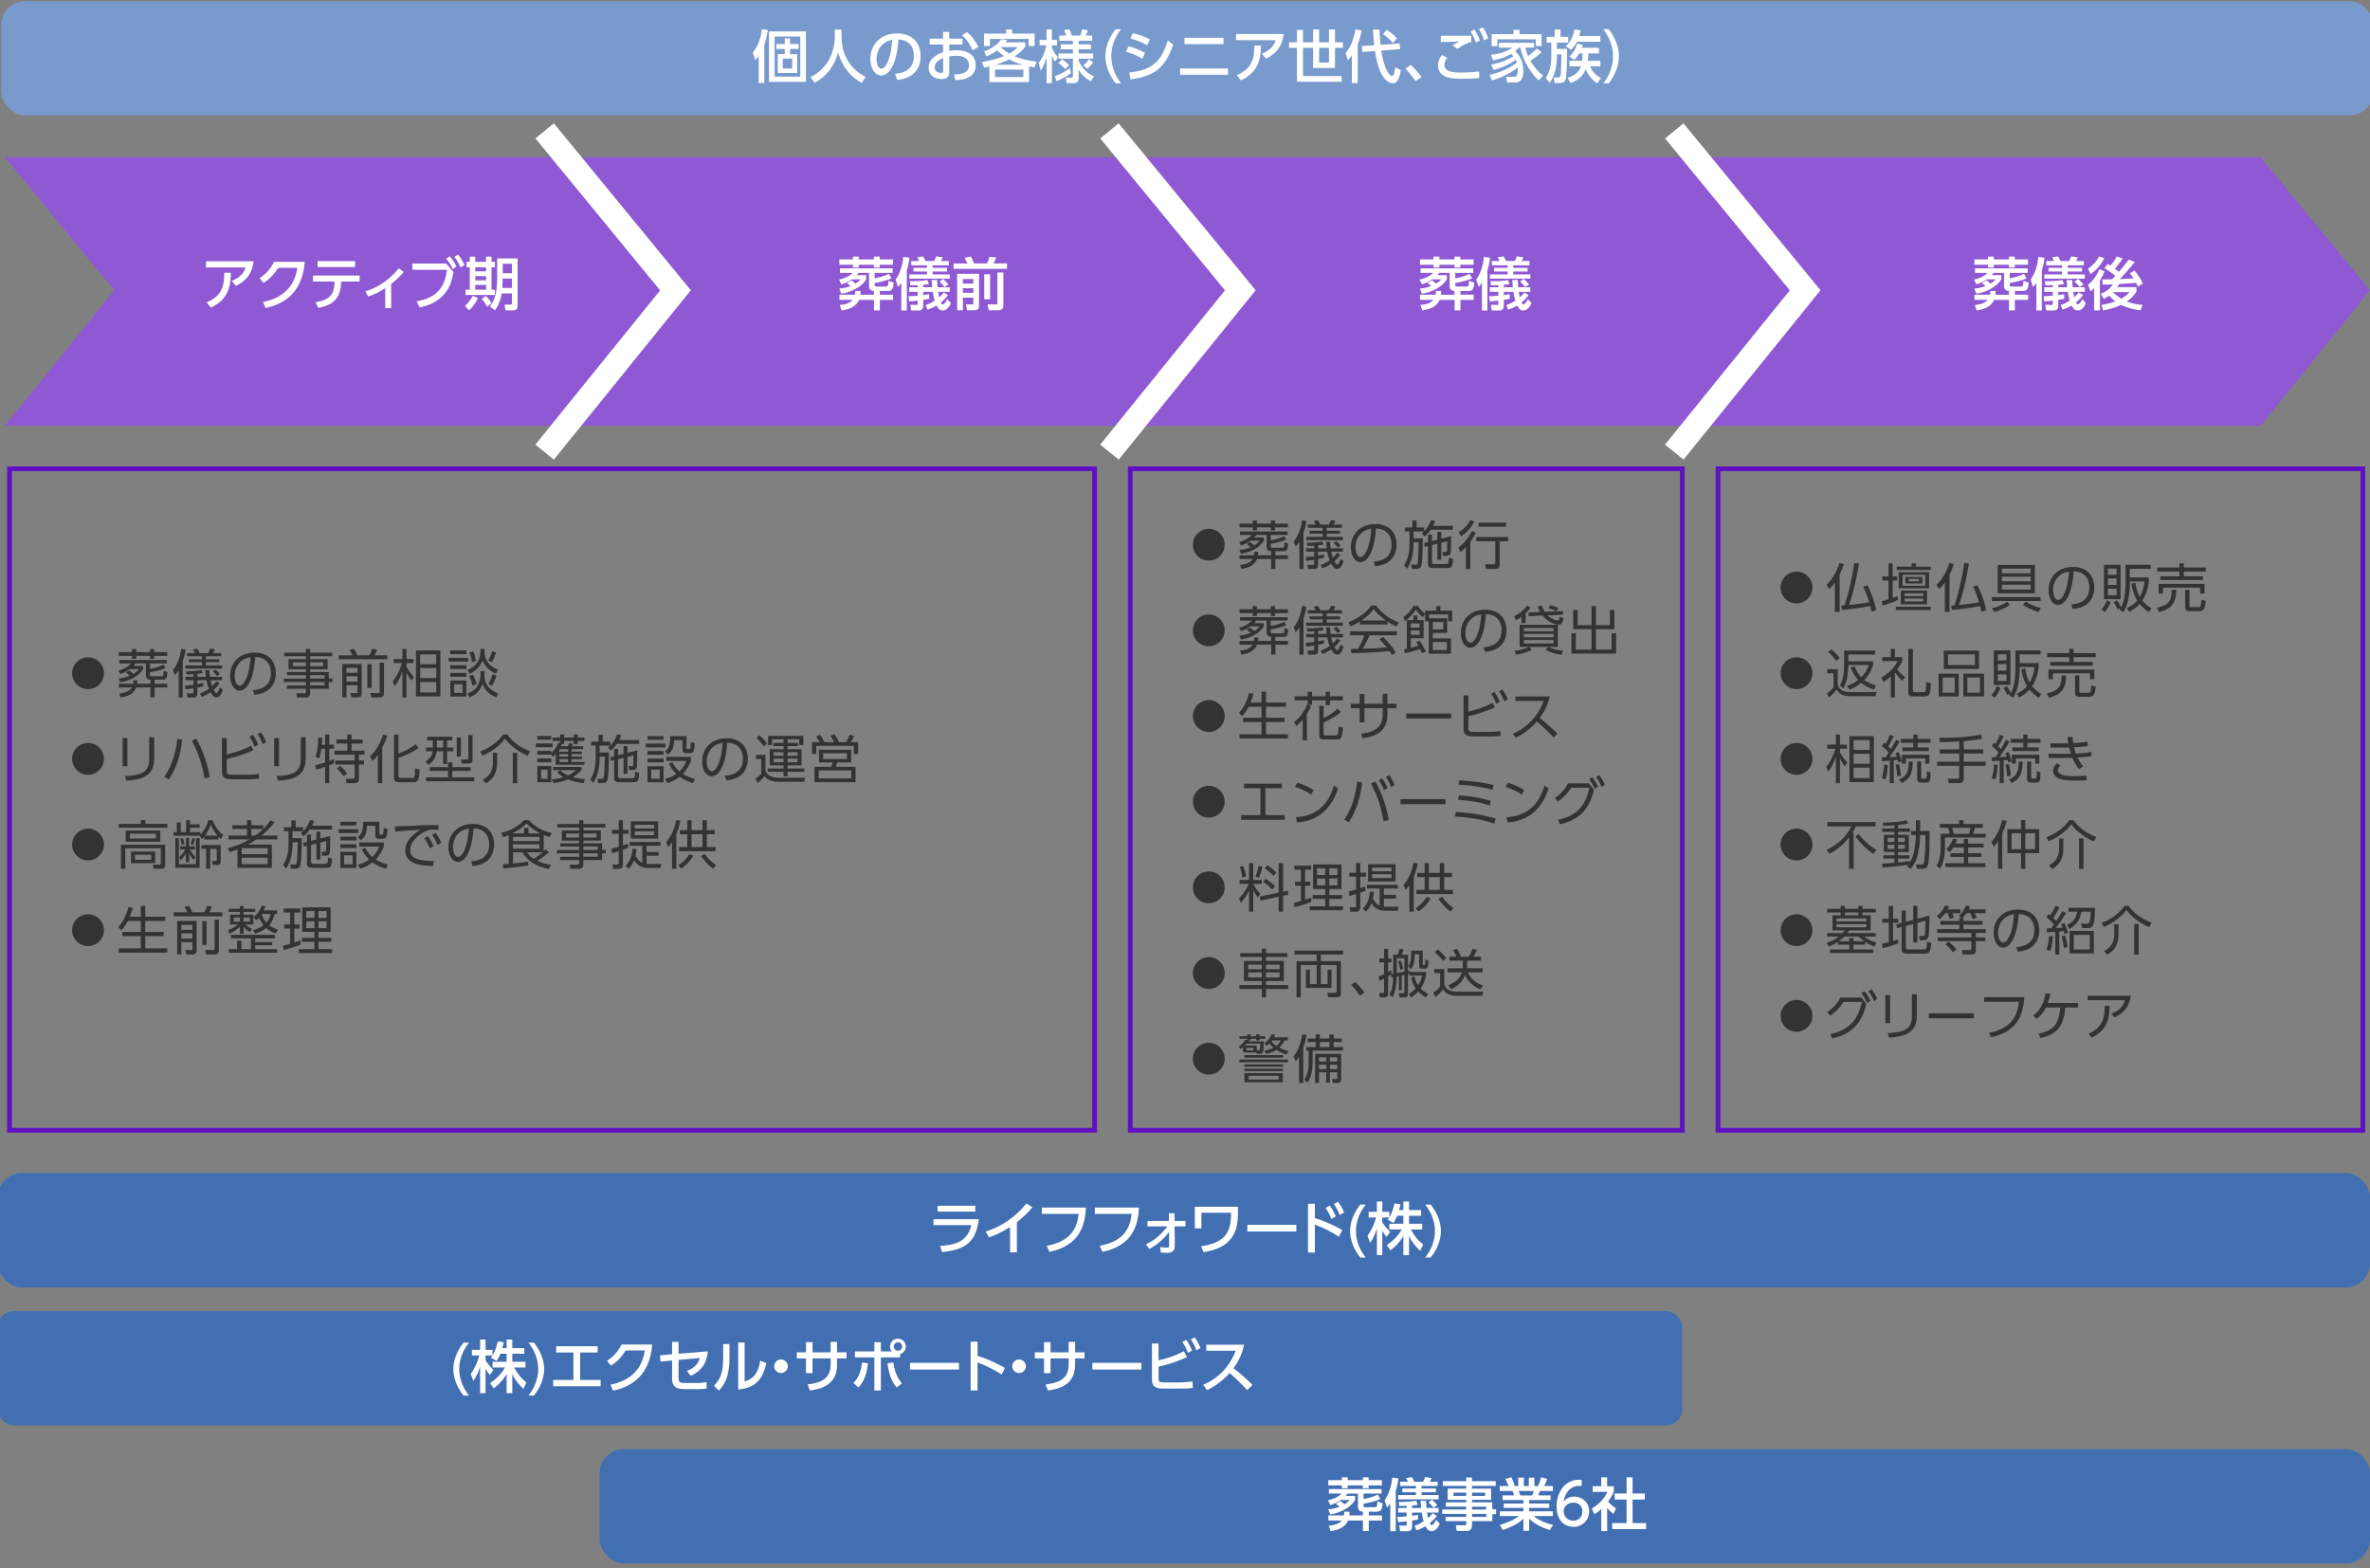 <?xml version="1.0" encoding="UTF-8"?>
<svg id="_レイヤー_1" data-name="レイヤー_1" xmlns="http://www.w3.org/2000/svg" width="996" height="659" version="1.1" viewBox="0 0 996 659">
  <rect x="0" y="0" width="996" height="659" fill="#808080" stroke="none"/>
  <!-- Generator: Adobe Illustrator 29.6.1, SVG Export Plug-In . SVG Version: 2.1.1 Build 9)  -->
  <g id="_レイヤー_3">
    <rect x=".5" y=".5" width="997" height="48" rx="10.08" ry="10.08" fill="#789acd"/>
    <rect x="-1" y="493" width="997" height="48" rx="10.08" ry="10.08" fill="#426fb2"/>
    <rect x="-1" y="551" width="708" height="48" rx="6.82" ry="6.82" fill="#426fb2"/>
    <rect x="252" y="609" width="744" height="48" rx="10.08" ry="10.08" fill="#426fb2"/>
  </g>
  <g id="_レイヤー_2">
    <polygon points="950 66 2 66 48 122 2 179 950 179 996 122 950 66" fill="#9059d4"/>
    <polyline points="228.88 55 283.88 122 228.88 190" fill="none" stroke="#fff" stroke-miterlimit="10" stroke-width="10"/>
    <polyline points="466.25 55 521.25 122 466.25 190" fill="none" stroke="#fff" stroke-miterlimit="10" stroke-width="10"/>
    <polyline points="703.62 55 758.62 122 703.62 190" fill="none" stroke="#fff" stroke-miterlimit="10" stroke-width="10"/>
    <rect x="4" y="197" width="456" height="278" fill="none" stroke="#5f10c1" stroke-miterlimit="10" stroke-width="2"/>
    <rect x="475" y="197" width="232" height="278" fill="none" stroke="#5f10c1" stroke-miterlimit="10" stroke-width="2"/>
    <rect x="722" y="197" width="271" height="278" fill="none" stroke="#5f10c1" stroke-miterlimit="10" stroke-width="2"/>
  </g>
  <g id="_文字">
    <g>
      <path d="M321.22,34.9h-2.38v-11.45c-.46.7-.72,1.03-1.32,1.82l-1.2-3.12c2.83-3.46,3.62-7.46,3.86-9.86l2.52.29c-.58,3.62-1.01,4.85-1.49,6.22v16.11h.01ZM338.69,34.4h-15.51V13.21h15.51v21.19ZM336.32,15.34h-10.8v16.87h10.8V15.34ZM332.02,18.49h3.62v2.09h-3.62v2.18h3.02v7.92h-8.18v-7.92h2.95v-2.18h-3.55v-2.09h3.55v-2.35h2.21v2.35ZM332.93,24.63h-3.98v4.15h3.98v-4.15Z" fill="#fff"/>
      <path d="M350.84,12.44h2.81v2.95c0,4.66,1.46,12.48,10.15,16.95l-1.66,2.45c-4.42-2.21-8.26-6.7-9.91-12.77-1.49,5.76-5.09,10.3-9.86,12.77l-1.78-2.4c3.5-1.7,6.43-4.44,8.14-7.97,1.3-2.66,2.11-6,2.11-8.93v-3.05Z" fill="#fff"/>
      <path d="M376.16,31.02c2.54-.24,7.9-1.1,7.9-7.54,0-2.66-1.1-6.62-6.48-6.89-.74,10.68-3.94,15.12-7.25,15.12-2.78,0-4.56-3.19-4.56-6.89,0-6.74,4.99-10.78,11.16-10.78,7.46,0,9.96,4.99,9.96,9.5,0,9.07-8.14,9.89-9.84,10.06l-.89-2.59h0ZM368.36,24.9c0,1.39.5,3.94,2.06,3.94.91,0,1.58-.82,2.16-1.87,1.63-2.98,2.09-6.65,2.38-10.25-4.32.79-6.6,4.22-6.6,8.19h0Z" fill="#fff"/>
      <path d="M404.48,16.26v2.47h-5.54v2.62c.53-.1,1.49-.24,2.95-.24,6.87,0,8.18,3.82,8.18,6.34,0,1.66-.62,4.3-4.1,5.54-1.49.53-2.93.65-4.54.67l-.41-2.4c1.92-.02,6.19-.12,6.19-3.82,0-1.75-1.13-4.01-5.14-4.01-.84,0-1.82.07-3.14.26v6.77c0,1.87-1.13,2.76-3.34,2.76-3.53,0-5.33-2.21-5.33-4.78,0-4.08,3.89-5.66,6.07-6.53v-3.19h-5.62v-2.47h5.62v-2.83h2.59v2.83h5.56ZM396.36,24.39c-1.32.6-3.58,1.63-3.58,3.89,0,1.34,1.08,2.38,2.62,2.38.96,0,.96-.41.96-.74v-5.52h0ZM406.35,13.47c2.28,1.8,3.72,4.03,4.78,6.26l-2.35,1.42c-.91-1.87-2.18-4.32-4.49-6.31l2.06-1.37Z" fill="#fff"/>
      <path d="M413.55,21.63c4.87-1.87,6.58-4.18,7.27-5.16l2.52.36c-.38.53-.53.72-.74.96h8.28v1.8c-.6.79-1.75,2.3-4.46,4.06,1.49.65,4.39,1.7,9.19,2.23l-.79,2.5c-1.06-.19-1.44-.29-2.35-.48v6.6h-16.68v-6.55c-.96.24-1.32.31-2.23.5l-.82-2.4c4.39-.72,7.42-1.75,9.19-2.47-1.37-.98-1.92-1.49-2.88-2.38-1.51,1.08-2.57,1.7-4.44,2.5l-1.06-2.06h0ZM425.36,12.37v1.75h9.46v5.23h-2.52v-2.98h-16.27v2.98h-2.47v-5.23h9.31v-1.75h2.5-.01ZM430.06,29.24h-11.88v3.14h11.88v-3.14ZM429.77,27.2c-2.5-.74-3.79-1.27-5.62-2.26-2.11,1.1-4.3,1.8-5.66,2.26h11.28ZM420.65,19.88c1.56,1.44,2.83,2.23,3.5,2.62,2.09-1.13,2.76-1.85,3.46-2.69h-6.89l-.07.07h0Z" fill="#fff"/>
      <path d="M436.52,26.48c2.33-3,3.07-6.74,3.22-7.44h-2.86v-2.26h2.95v-4.44h2.23v4.44h2.18v2.26h-2.18v.96c.67,1.99,1.63,3.05,2.59,3.98l-1.27,1.9c-.65-.91-.77-1.18-1.32-2.47v11.54h-2.23v-10.94c-.14.53-.98,3.6-2.47,5.71l-.84-3.24h0ZM450.08,30.75c-1.27,1.1-3.82,2.4-6,3.38l-.84-2.04c2.47-.98,3.86-1.7,6.43-3.43l.41,2.09ZM458.48,34.21c-2.38-1.39-3.94-2.81-5.16-4.82v3.41c0,1.18-.46,2.16-2.04,2.16h-2.93l-.46-2.35h2.14c.58,0,.86-.14.86-.84v-7.13h-6.07v-2.18h6.07v-1.73h-5.09v-2.09h5.09v-1.54h-5.69v-2.14h2.86c-.5-1.46-.65-1.8-.91-2.33l2.23-.29c.62,1.15.98,2.33,1.08,2.62h3.5c.19-.46.65-1.61.89-2.62l2.35.29c-.29.94-.67,1.82-.96,2.33h2.78v2.14h-5.71v1.54h5.16v2.09h-5.16v1.73h6.12v2.18h-6.12v.77c.36,1.34,2.57,5.06,6.34,6.65l-1.18,2.16h0ZM447.68,29.07c-.67-.82-1.9-1.97-2.86-2.52l1.56-1.68c.65.48,2.16,1.7,2.93,2.59l-1.63,1.61ZM459.44,26.17c-.82,1.18-1.49,1.87-2.45,2.71l-1.73-1.39c.17-.12,1.44-1.08,2.35-2.62l1.82,1.3h.01Z" fill="#fff"/>
      <path d="M468.85,35.02c-4.06-5.09-4.3-9.87-4.3-11.38s.24-6.29,4.3-11.38h2.28c-2.57,3.26-4.1,7.22-4.1,11.38s1.56,8.11,4.1,11.38h-2.28Z" fill="#fff"/>
      <path d="M480.1,24.68c-2.98-1.8-5.52-2.54-6.89-2.93l1.01-2.28c1.42.34,3.79.96,6.99,2.74l-1.1,2.47h0ZM474.53,30.44c9.6-.89,13.49-4.56,16.23-13.39l2.28,1.7c-3.48,10.25-8.4,13.3-17.95,14.62l-.55-2.93h-.01ZM482.12,18.99c-2.71-1.54-5.09-2.26-7.03-2.83l1.01-2.21c2.71.62,4.58,1.3,7.15,2.57l-1.13,2.47Z" fill="#fff"/>
      <path d="M516.08,28.76v2.66h-20.11v-2.66h20.11ZM514.18,15.87v2.66h-16.39v-2.66s16.39,0,16.39,0Z" fill="#fff"/>
      <path d="M539.48,14.29c-.82,5.98-3.65,8.38-7.39,10.37l-1.8-2.06c4.15-1.8,5.21-3.79,5.81-5.71h-16.63v-2.59h20.02-.01ZM519.75,31.59c6.58-2.74,7.42-7.2,7.39-12.46l2.78.02c-.1,4.8-.53,10.9-8.38,14.62l-1.8-2.18h0Z" fill="#fff"/>
      <path d="M561.03,12.37v5.42h3.34v2.33h-3.34v8.47h-9.19v-8.47h-4.25v11.83h16.25v2.42h-18.79v-14.26h-3.34v-2.33h3.34v-5.21h2.54v5.21h4.25v-5.42h2.52v5.42h4.15v-5.42h2.52,0ZM554.36,20.12v6.17h4.15v-6.17h-4.15Z" fill="#fff"/>
      <path d="M568.13,23.36c-.72.98-1.15,1.46-1.66,1.99l-1.03-3.05c1.03-1.2,3.07-3.62,4.2-9.91l2.62.41c-.26,1.27-.7,3.43-1.66,5.88v16.23h-2.47v-11.54h0ZM577.52,19.02c-.24-1.99-.36-4.03-.5-6.62h2.71c.07,1.75.14,3.48.43,6.43l8.06-.55.19,2.35-7.95.62c1.66,10.18,4.27,10.63,4.46,10.63.36,0,.53-.17.67-.43.12-.22.41-.98.79-3.14l2.35,1.2c-.79,4.3-1.82,5.47-3.38,5.47-.48,0-1.46,0-2.83-1.25-2.69-2.45-3.89-7.25-4.7-12.29l-5.28.41-.24-2.47,5.21-.36h.01ZM582.75,12.53c.6.38,2.66,1.68,4.34,3.58l-1.75,1.9c-1.08-1.22-2.74-2.74-4.1-3.67l1.51-1.8h0Z" fill="#fff"/>
      <path d="M594.89,34.11c-1.39-2.04-2.78-3.72-4.25-5.28l2.21-1.56c1.63,1.46,3.55,3.7,4.58,5.11l-2.54,1.73h0Z" fill="#fff"/>
      <path d="M608.19,24.32c-.89,1.1-1.15,2.14-1.15,2.93,0,2.59,2.78,3.24,6.53,3.24,4.18,0,6.62-.29,8.02-.46l.07,2.78c-1.1.1-3.65.29-7.22.29-4.2,0-5.9-.31-7.54-1.2-1.8-.98-2.57-2.64-2.57-4.39,0-1.56.48-2.83,1.63-4.44l2.23,1.25h0ZM618.32,17.6c-2.14.65-3.53,1.3-5.81,2.95l-2.06-1.46c.98-.7,1.7-1.06,2.95-1.61-1.08.02-4.46.05-6.31.12-.6.02-1.03.05-1.58.07l.02-2.66h12.79v2.59ZM619.61,12.39c1.03,1.49,1.56,2.64,2.33,4.58l-1.7.91c-.67-1.94-1.15-2.95-2.21-4.66l1.58-.84h0ZM623.14,11.45c1.01,1.44,1.54,2.59,2.33,4.58l-1.7.94c-.65-1.92-1.18-3.02-2.21-4.68,0,0,1.58-.84,1.58-.84Z" fill="#fff"/>
      <path d="M647.84,21.94c-.34.36-.91.96-2.64,2.21-.38.29-1.25.91-2.02,1.37,1.87,3.26,3.46,4.82,5.33,6.17l-1.85,2.11c-4.44-4.08-6.94-9.75-7.75-13.78h-.62c-.36.41-.65.74-1.54,1.46,1.56,1.58,3.43,3.7,3.43,8.5,0,.86,0,4.68-3.17,4.68h-3.62l-.46-2.4h3.14c.79,0,1.78,0,1.78-2.59,0-.6-.05-1.03-.07-1.32-1.78,1.49-5.45,3.94-10.78,5.45l-1.01-2.33c5.23-1.15,9.26-3.41,11.45-5.14-.12-.41-.24-.72-.48-1.22-2.04,1.66-5.26,3.19-9.26,4.27l-1.03-2.26c5.02-.89,8.09-2.64,9.34-3.46-.34-.41-.6-.67-.96-1.01-3.22,1.87-6.31,2.45-7.56,2.69l-.91-2.3c3.6-.41,6.53-1.27,8.88-3.02h-5.52v-2.04h14.76v2.04h-3.7c.43,1.8.89,2.83,1.18,3.5.38-.26,2.18-1.54,3.67-3.14,0,0,1.99,1.56,1.99,1.56ZM636.08,14.33v-1.82h2.52v1.82h9.24v5.06h-2.4v-2.88h-16.18v2.88h-2.4v-5.06h9.22Z" fill="#fff"/>
      <path d="M653.36,12.39h2.47v3.1h3.24v2.42h-4.78v2.62h4.27c.07,4.9-.24,11.28-.48,12.41-.29,1.44-1.08,1.97-2.88,1.97h-1.9l-.31-2.38h1.73c.58,0,.86-.1.98-.31.43-.74.46-8.06.46-9.34h-1.87v1.08c0,2.35-.26,7.03-3.02,10.87l-1.68-2.04c.65-1.03,2.35-3.7,2.35-8.83v-6.05h-1.94v-2.42h3.36v-3.1h0ZM664.23,12.75c-.1.67-.19,1.27-.53,2.38h8.88v2.42h-9.84c-.98,1.87-1.8,2.66-2.54,3.38l-2.14-1.49c.82-.79,2.86-2.78,3.62-7.06l2.54.36h.01ZM663.68,22.45c-.89,1.51-1.49,2.11-2.09,2.74l-2.04-1.42c2.23-1.94,3.02-4.68,3.24-5.45l2.35.5c-.14.58-.22.86-.36,1.27h7.2v2.35h-4.49c0,1.03-.07,2.11-.22,3.1h5.3v2.35h-4.25c.58,1.85,2.11,3.65,4.51,4.9l-1.63,2.26c-3.24-2.3-4.39-4.97-4.8-5.98-1.51,3.91-4.68,5.18-6.41,5.83l-1.13-2.21c4.32-1.34,5.26-3.98,5.52-4.8h-4.85v-2.35h5.35c.12-1.06.17-2.23.19-3.1h-1.42.03Z" fill="#fff"/>
      <path d="M673.78,35.02c2.57-3.24,4.1-7.22,4.1-11.38s-1.54-8.14-4.1-11.38h2.28c3.89,4.85,4.3,9.53,4.3,11.38s-.41,6.53-4.3,11.38h-2.28Z" fill="#fff"/>
    </g>
    <g>
      <path d="M411.33,512.38c-1.1,9.43-5.47,12.84-15.43,13.8l-.79-2.57c4.18-.26,7.03-1.08,8.9-2.26,1.32-.82,3.46-2.9,4.18-6.48h-15.89v-2.5h19.03ZM409.87,506.71v2.47h-15.84v-2.47h15.84Z" fill="#fff"/>
      <path d="M427.34,526.3h-2.86v-10.63c-3.94,2.5-6.48,3.5-8.9,4.34l-1.32-2.45c6.79-2.09,12.67-6.31,17.16-11.83l2.45,1.66c-1.9,2.21-3.41,3.74-6.53,6.24v12.67h0Z" fill="#fff"/>
      <path d="M456.4,507.46c-.46,7.32-2.42,15.94-15.38,18.63l-1.13-2.52c10.78-2.04,12.77-8.06,13.44-13.44h-15.48v-2.66h18.55Z" fill="#fff"/>
      <path d="M478.67,507.46c-.46,7.32-2.42,15.94-15.38,18.63l-1.13-2.52c10.78-2.04,12.77-8.06,13.44-13.44h-15.48v-2.66h18.55Z" fill="#fff"/>
      <path d="M482.25,515.4v-2.28h9l-.02-3.24h2.38l.02,3.24h4.58v2.28h-4.58l.07,8.18c.02,2.93-2.26,2.93-3.41,2.93-.19,0-1.3,0-2.42-.12l-.34-2.3c.96.12,2.86.22,2.95.22.7,0,.84-.14.84-.96l-.02-5.59c-2.9,3.84-6.14,6-8.28,7.13l-1.42-1.99c3.62-1.66,6.62-4.32,9.02-7.49h-8.38.01Z" fill="#fff"/>
      <path d="M520.27,507.15v2.52c0,7.03-1.73,14.64-14.45,16.54l-1.06-2.5c4.01-.43,7.92-1.97,9.89-4.18,2.54-2.86,2.71-6.96,2.74-9.87h-12.51v6.55h-2.76v-9.07h18.15Z" fill="#fff"/>
      <path d="M544.79,514.73v2.81h-20.59v-2.81h20.59Z" fill="#fff"/>
      <path d="M562.67,519.72c-3.89-2.42-6.34-3.67-10.1-5.06v11.74h-2.88v-20.5h2.88v5.98c5.62,1.78,9.94,4.15,11.52,5.04l-1.42,2.81h0ZM558.81,506.64c1.1,1.42,1.82,2.83,2.59,4.56l-1.85,1.06c-.72-1.87-1.34-3-2.47-4.63l1.73-.98h0ZM562.27,505.01c1.01,1.27,1.68,2.52,2.62,4.54l-1.85,1.06c-.84-2.02-1.3-2.88-2.5-4.63l1.73-.96h0Z" fill="#fff"/>
      <path d="M573.98,506.24c-2.57,3.17-4.13,7.06-4.13,11.11s1.56,7.97,4.13,11.14h-2.3c-4.08-5.02-4.3-9.72-4.3-11.14,0-1.34.19-6.07,4.3-11.11h2.3Z" fill="#fff"/>
      <path d="M587.15,510.92c-.62,1.61-1.13,2.33-1.58,3.02l-2.4-1.39c.19-.24.46-.58.67-.91h-2.93v1.99c.82,1.46,2.18,2.93,3.29,4.06l-1.51,2.16c-.72-.84-1.15-1.54-1.78-2.69v10.3h-2.28v-11.16c-.62,2.14-1.58,4.22-2.83,6.07l-1.1-3.02c1.9-2.57,2.98-5.5,3.6-7.7h-3.12v-2.38h3.46v-4.34h2.28v4.34h2.93v2.35c.67-1.06,1.34-2.33,2.23-5.9l2.5.36c-.14.67-.34,1.46-.65,2.47h1.85v-3.62h2.38v3.62h5.06v2.38h-5.06v3.36h5.54v2.4h-4.78c1.68,3.07,2.95,4.51,5.16,6.31l-1.25,2.64c-.89-.82-3.14-2.86-4.68-6.22v8.04h-2.38v-7.97c-1.46,2.38-3.02,4.13-5.42,5.98l-1.56-2.21c2.11-1.42,4.46-3.38,6.31-6.58h-5.26v-2.4h5.93v-3.36h-2.62,0Z" fill="#fff"/>
      <path d="M601.24,506.24c4.1,5.04,4.3,9.77,4.3,11.11,0,1.42-.22,6.12-4.3,11.14h-2.3c2.54-3.17,4.1-7.06,4.1-11.14s-1.56-7.94-4.1-11.11h2.3Z" fill="#fff"/>
    </g>
    <g>
      <path d="M197.12,564.24c-2.57,3.17-4.13,7.06-4.13,11.11s1.56,7.97,4.13,11.14h-2.3c-4.08-5.02-4.3-9.72-4.3-11.14,0-1.34.19-6.07,4.3-11.11h2.3Z" fill="#fff"/>
      <path d="M210.29,568.92c-.62,1.61-1.13,2.33-1.58,3.02l-2.4-1.39c.19-.24.46-.58.67-.91h-2.93v1.99c.82,1.46,2.18,2.93,3.29,4.06l-1.51,2.16c-.72-.84-1.15-1.54-1.78-2.69v10.3h-2.28v-11.16c-.62,2.14-1.58,4.22-2.83,6.07l-1.1-3.02c1.9-2.57,2.98-5.5,3.6-7.7h-3.12v-2.38h3.46v-4.34h2.28v4.34h2.93v2.35c.67-1.06,1.34-2.33,2.23-5.9l2.5.36c-.14.67-.34,1.46-.65,2.47h1.85v-3.62h2.38v3.62h5.06v2.38h-5.06v3.36h5.54v2.4h-4.78c1.68,3.07,2.95,4.51,5.16,6.31l-1.25,2.64c-.89-.82-3.14-2.86-4.68-6.22v8.04h-2.38v-7.97c-1.46,2.38-3.02,4.13-5.42,5.98l-1.56-2.21c2.11-1.42,4.46-3.38,6.31-6.58h-5.26v-2.4h5.93v-3.36h-2.62Z" fill="#fff"/>
      <path d="M224.38,564.24c4.1,5.04,4.3,9.77,4.3,11.11,0,1.42-.22,6.12-4.3,11.14h-2.3c2.54-3.17,4.1-7.06,4.1-11.14s-1.56-7.94-4.1-11.11h2.3Z" fill="#fff"/>
      <path d="M243.8,579.93h8.62v2.64h-19.95v-2.64h8.52v-11.54h-7.27v-2.62h17.45v2.62h-7.37v11.54Z" fill="#fff"/>
      <path d="M256.54,581.92c6.96-1.39,13.08-5.26,14.45-14.38h-8.02c-1.61,2.52-3.34,4.51-6.17,6.38l-1.7-2.02c2.78-1.85,4.68-3.98,6.1-6.87h12.91c-1.01,12.48-8.04,17.59-16.46,19.39l-1.1-2.52v.02Z" fill="#fff"/>
      <path d="M277.56,572.2l-.17-2.64,5.06-.43v-5.21h2.71v4.99l12.31-1.01c-.48,5.11-2.62,8.16-7.2,10.32l-1.58-2.11c3.84-1.51,4.82-3.53,5.45-5.42l-8.98.82v7.49c0,1.94.65,2.21,2.66,2.21h5.04c1.25,0,2.74-.12,4.1-.34l.02,2.67c-.79.1-1.87.24-3.98.24h-5.52c-4.51,0-5.04-2.26-5.04-4.56v-7.46l-4.9.46.02-.02Z" fill="#fff"/>
      <path d="M306.58,570.55c0,8.35-2.35,11.74-4.51,13.83l-2.02-2.02c2.35-2.45,3.86-4.97,3.86-11.57v-5.95h2.66v5.71h.01ZM312.92,580.6c2.62-.98,5.5-2.06,6.58-8.81l2.57,1.08c-1.13,4.87-3.22,10.42-11.83,11.06v-19.75h2.69v16.42h-.01Z" fill="#fff"/>
      <path d="M331.08,574.15c0,1.54-1.25,2.86-2.86,2.86s-2.86-1.3-2.86-2.86,1.32-2.83,2.86-2.83,2.86,1.27,2.86,2.83Z" fill="#fff"/>
      <path d="M355.76,568.32v2.57h-3.98v2.71c0,8.81-7.46,10.23-11.4,10.75l-.98-2.54c4.66-.53,9.67-1.85,9.67-8.21v-2.71h-7.61v6.17h-2.74v-6.17h-3.86v-2.57h3.86v-4.3h2.74v4.3h7.61v-4.39h2.71v4.39h3.98Z" fill="#fff"/>
      <path d="M358.66,581.21c2.3-2.28,3.29-5.33,3.58-8.59l2.52.29c-.29,2.62-.91,6.86-3.96,10.22l-2.14-1.92h0ZM374.79,567.93c-.74-.94-.74-1.7-.74-2.06,0-1.82,1.49-3.31,3.31-3.31s3.31,1.46,3.31,3.31c0,1.51-1.01,2.78-2.4,3.17v1.42h-8.09v13.9h-2.74v-13.9h-8.14v-2.52h8.14v-3.89h2.74v3.89h4.61ZM375.41,572.59c.48,2.9,1.15,5.74,3.6,8.81l-2.21,1.68c-2.18-2.64-3.07-5.18-3.86-10.18l2.47-.31h0ZM375.58,565.87c0,.98.82,1.78,1.78,1.78s1.78-.77,1.78-1.78-.79-1.78-1.78-1.78-1.78.79-1.78,1.78Z" fill="#fff"/>
      <path d="M403.01,572.73v2.81h-20.59v-2.81h20.59Z" fill="#fff"/>
      <path d="M420.94,577.65c-1.58-1.01-4.99-3.19-10.13-5.06v11.76h-2.9v-20.5h2.9v5.93c5.35,1.7,9.46,3.94,11.52,5.09l-1.39,2.78h0Z" fill="#fff"/>
      <path d="M431.12,574.15c0,1.54-1.25,2.86-2.86,2.86s-2.86-1.3-2.86-2.86,1.32-2.83,2.86-2.83,2.86,1.27,2.86,2.83Z" fill="#fff"/>
      <path d="M455.79,568.32v2.57h-3.98v2.71c0,8.81-7.46,10.23-11.4,10.75l-.98-2.54c4.66-.53,9.67-1.85,9.67-8.21v-2.71h-7.61v6.17h-2.74v-6.17h-3.86v-2.57h3.86v-4.3h2.74v4.3h7.61v-4.39h2.71v4.39h3.98Z" fill="#fff"/>
      <path d="M479.65,572.73v2.81h-20.59v-2.81h20.59Z" fill="#fff"/>
      <path d="M486.89,571.7c2.52-.6,6.1-1.49,10.66-3.86l1.25,2.5c-5.59,2.57-10.01,3.58-11.91,3.98v4.92c0,1.54.34,1.73,2.71,1.73h6.19c1.63,0,3.89-.19,5.35-.46l.17,2.74c-1.42.22-3.46.31-4.97.31h-7.2c-3.14,0-5.02-.53-5.02-3.72v-15.22h2.76v7.08h0ZM498.51,563.06c1.08,1.46,1.68,2.71,2.45,4.51l-1.73.98c-.72-1.92-1.25-2.98-2.33-4.61l1.61-.89h0ZM502.09,561.98c1.01,1.37,1.63,2.67,2.42,4.54l-1.73.96c-.74-1.99-1.2-2.88-2.3-4.61l1.61-.89Z" fill="#fff"/>
      <path d="M522.85,565.1c-1.1,4.9-2.88,7.73-4.44,9.91,1.34,1.03,4.39,3.46,7.97,6.99l-2.26,2.18c-1.13-1.22-3.19-3.5-7.34-7.15-3.29,3.6-6.62,5.86-9.55,7.15l-1.56-2.23c2.86-1.22,10.08-4.82,13.63-14.3h-12.36v-2.54h15.91Z" fill="#fff"/>
    </g>
    <g>
      <path d="M567.14,635.29c0,.58,0,1.01-.07,1.58h5.67v-1.58c-1.01-.02-1.54-.46-1.8-.91-.24-.41-.26-.74-.26-.96v-5.74h-4.42c-.22.36-.34.53-.72.96h3.98v1.75c-1.39,2.42-5.33,5.28-10.46,6.07l-.89-2.21c.86-.05,2.5-.14,4.78-1.03-.65-.58-1.3-1.08-1.56-1.27l1.94-1.13c.43.31,1.01.77,1.66,1.37,1.22-.72,1.73-1.27,2.21-1.8h-3.74c-1.87,1.3-3.34,1.78-4.39,2.11l-.98-1.99c1.85-.41,4.37-1.34,5.67-2.83h-5.3v-1.9h22.15v1.9h-7.56v2.28c.36-.05,3.6-.58,5.98-1.9l1.1,1.92c-2.38,1.13-6.22,1.82-7.08,1.94v.79c0,.48.1.7.7.7h4.18c.77,0,.86-.58.89-2.42l2.23.79c-.19,1.9-.36,3.5-2.23,3.5h-3.6v1.58h5.57v2.16h-5.57v4.42h-2.45v-4.42h-6.24c-1.27,2.9-4.39,4.1-7.39,4.42l-.72-2.28c1.87-.14,4.15-.6,5.4-2.14h-5.57v-2.16h6.53c.14-.65.14-1.13.14-1.58h2.26-.04ZM558.21,622.04h5.71v-1.2h2.45v1.2h6.36v-1.2h2.45v1.2h5.57v2.21h-5.57v1.18h-2.45v-1.18h-6.36v1.18h-2.45v-1.18h-5.71v-2.21Z" fill="#fff"/>
      <path d="M584.25,631.81c-.58.94-.86,1.22-1.37,1.73l-1.03-3.05c1.85-2.5,2.98-6.14,3.24-9.55l2.57.36c-.1.98-.24,2.62-1.1,5.33v16.87h-2.3v-11.69h-.01ZM599.73,635.65c.07.62.17,1.27.43,2.3,1.1-.96,1.63-1.61,1.94-2.04l1.75,1.1c-.31.43-1.06,1.54-2.98,3.12.12.24.38.79.79.79.67,0,1.37-1.15,1.9-2.18l1.51,1.63c-.1.29-1.22,3.1-3.41,3.1-.55,0-1.66-.07-2.62-2.06-1.97,1.2-3.14,1.49-3.84,1.68l-.7-1.94c.48-.14,1.8-.5,3.77-1.8-.38-1.34-.58-2.35-.79-3.7h-4.03v1.37c1.27-.17,1.87-.26,2.5-.36v1.94c-.6.12-1.1.22-2.5.41v2.52c0,1.9-1.42,1.97-2.06,1.97h-3l-.38-2.42,2.47.07c.53.02.67-.02.67-.6v-1.22c-1.87.22-2.71.26-3.58.34l-.31-2.18c1.01-.02,2.23-.07,3.89-.24v-1.58h-3.58v-1.94h3.58v-.89c-1.3.05-2.18.05-3.12.05l-.22-1.73c1.56.05,5.21,0,7.37-.5l.65,1.75c-.86.12-1.49.22-2.38.26v1.06h3.77c-.07-.89-.17-2.3-.22-3.07h2.3c.05,1.13.05,1.34.19,3.07h5.09v1.94h-4.87l.02-.02ZM588.4,622.69h3.29c-.19-.53-.6-1.25-.77-1.56l2.47-.38c.34.58.38.67,1.01,1.94h3.67c.26-.5.7-1.66.82-1.97l2.74.41c-.24.62-.38.96-.72,1.56h3.29v1.8h-6.79v1.06h6.05v1.56h-6.05v1.2h7.2v1.8h-17.02v-1.8h7.46v-1.2h-5.71v-1.56h5.71v-1.06h-6.65v-1.8h0ZM601.87,630.25c.79.74,1.39,1.37,2.18,2.3l-1.58,1.06c-.74-.84-1.27-1.46-2.18-2.3l1.58-1.06Z" fill="#fff"/>
      <path d="M628.6,624.44h-9.98v1.15h8.02v4.7h-8.02v1.06h8.52v2.93h1.61v2.04h-1.61v2.93h-8.52v1.75c0,1.25-.62,2.38-2.09,2.38h-4.34l-.36-2.38h3.62c.65,0,.74-.19.74-.74v-1.01h-8.69v-1.78h8.69v-1.25h-10.08v-1.85h10.08v-1.2h-8.57v-1.82h8.57v-1.06h-7.8v-4.7h7.8v-1.15h-9.82v-1.99h9.82v-1.54h2.42v1.54h9.98v1.99h.01ZM616.19,627.3h-5.38v1.34h5.38v-1.34ZM624.14,627.3h-5.52v1.34h5.52v-1.34ZM624.57,633.18h-5.95v1.2h5.95v-1.2ZM624.64,636.23h-6.02v1.25h6.02v-1.25Z" fill="#fff"/>
      <path d="M651.33,643.02c-2.59-.86-5.62-1.94-8.69-4.75v5.04h-2.42v-5.02c-1.54,1.34-3.6,2.98-8.67,4.7l-1.25-2.14c4.97-1.51,7.03-2.95,8.11-3.72h-8.14v-1.99h9.94v-1.44h-8.26v-1.85h8.26v-1.44h-8.76v-1.97h4.87c-.1-.38-.43-1.49-.65-1.87h-5.4v-2.06h3.77c-.17-.36-.94-1.99-1.39-2.98l2.5-.72c.6,1.15.96,2.11,1.44,3.7h1.46v-3.53h2.35v3.53h2.09v-3.53h2.35v3.53h1.56c.46-.98,1.06-2.66,1.32-3.7l2.5.72c-.07.22-.6,1.7-1.32,2.98h3.7v2.06h-5.45c-.12.31-.58,1.61-.67,1.87h5.16v1.97h-9v1.44h8.45v1.85h-8.45v1.44h9.96v1.99h-8.14c2.83,2.11,5.3,2.98,8.26,3.7l-1.39,2.18h0ZM643.94,628.45c.17-.38.36-.91.58-1.87h-6.29c.12.26.55,1.58.67,1.87h5.04Z" fill="#fff"/>
      <path d="M664.7,624.49c-.55-.02-.6-.05-.84-.05-4.03,0-5.95,2.76-6.82,6.53,1.15-1.2,2.54-2.04,4.56-2.04,3.22,0,6.24,2.35,6.24,6.22s-2.95,6.5-6.6,6.5c-3.05,0-7.08-1.94-7.08-8.59,0-5.26,2.93-11.21,9.58-11.21.34,0,.55,0,.96.05v2.59ZM661.24,631.48c-1.85,0-4.13,1.18-4.13,3.58,0,1.99,1.56,4.01,4.06,4.01s3.82-1.82,3.82-3.79c0-3.36-2.71-3.79-3.74-3.79h-.01Z" fill="#fff"/>
      <path d="M675.4,643.43h-2.47v-9.26c-1.44,1.34-2.16,1.78-2.9,2.23l-1.06-2.45c3.07-1.8,5.42-4.39,6.53-7.01h-6.19v-2.35h3.62v-3.74h2.47v3.74h2.81v2.35c-.41.91-.96,2.11-2.42,4.06,1.22,1.39,1.8,1.8,3.36,2.95l-1.15,2.28c-1.13-.91-1.78-1.56-2.59-2.52v9.72h0ZM683.58,620.84h2.52v6.79h5.14v2.57h-5.14v9.86h5.69v2.57h-14.26v-2.57h6.05v-9.86h-5.02v-2.57h5.02v-6.79Z" fill="#fff"/>
    </g>
    <g>
      <path d="M43.69,282.91c0,3.7-3.01,6.69-6.69,6.69s-6.69-2.97-6.69-6.69,3.06-6.69,6.69-6.69,6.69,2.95,6.69,6.69Z" fill="#333"/>
      <path d="M64.99,287.35h5.28v1.58h-5.28v4.16h-1.78v-4.16h-5.94c-1.01,2.82-4.09,3.85-6.56,4.16l-.59-1.63c1.58-.2,4.18-.62,5.28-2.53h-5.46v-1.58h6.01c.13-.53.13-.99.13-1.45h1.67c.02.57,0,.88-.09,1.45h5.54v-1.72c-.2,0-.75,0-1.21-.29-.55-.33-.68-1.25-.68-1.45v-5.1h-4.38c-.22.33-.35.57-.84,1.08h4.05v1.34c-1.8,3.04-5.72,4.91-9.64,5.54l-.64-1.58c1.1-.15,2.68-.37,4.71-1.21-.73-.66-1.36-1.12-1.65-1.32l1.39-.88c1.03.75,1.65,1.32,1.78,1.43,1.36-.81,1.83-1.41,2.29-1.98h-3.85c-1.01.7-1.94,1.34-3.98,2.07l-.75-1.45c2.53-.73,4.36-1.94,5.26-3.04h-4.93v-1.43h20v1.43h-7.11v2.27c.73-.13,3.34-.55,5.72-1.76l.77,1.43c-2.51,1.23-6.21,1.76-6.49,1.78v.95c0,.53.13.73.7.73h4.2c.68,0,.79-.26.86-2.29l1.61.57c-.22,2.11-.31,3.17-1.85,3.17h-3.56v1.72h0ZM55.46,274.04v-1.3h1.78v1.3h5.81v-1.3h1.78v1.3h5.43v1.61h-5.43v1.25h-1.78v-1.25h-5.81v1.25h-1.78v-1.25h-5.52v-1.61s5.52,0,5.52,0Z" fill="#333"/>
      <path d="M76.8,293.12h-1.72v-11.53c-.48.88-.88,1.43-1.54,2.13l-.86-2.05c1.56-2.02,3.17-5.57,3.48-9.02l1.85.31c-.11.84-.31,2.38-1.21,4.86v15.29h0ZM82.94,285.83v1.65c1.39-.24,1.76-.33,2.49-.48v1.45c-.4.09-1.87.4-2.49.51v2.44c0,.59-.04,1.72-1.72,1.72h-2.44l-.29-1.76,2.18.04c.42,0,.62-.02.62-.57v-1.56c-1.98.31-2.73.37-3.3.44l-.22-1.58c.88-.07,1.74-.11,3.52-.37v-1.91h-3.37v-1.43h3.37v-1.1c-1.17.09-2.02.11-2.88.11l-.2-1.32c3.32-.04,4.84-.2,6.42-.57l.62,1.3c-.55.11-.95.18-2.31.33v1.25h3.61c-.18-1.25-.22-2.18-.24-2.79h1.67c.02.64.04,1.45.22,2.79h5.15v1.43h-4.91c.29,1.39.64,2.33.7,2.51.84-.79,1.41-1.52,1.83-2.05l1.32.81c-.86,1.25-1.56,1.94-2.49,2.73.35.66.75,1.39,1.14,1.39.59,0,.88-.77,1.45-2.38l1.25.97c-.77,2.44-1.63,3.26-2.64,3.26-1.36,0-2.13-1.43-2.55-2.2-1.89,1.34-3.1,1.74-3.74,1.94l-.66-1.41c.66-.22,1.89-.62,3.74-1.94-.59-1.43-.86-2.79-1.01-3.63h-3.85v-.02ZM81.9,274.44c-.2-.46-.51-1.01-.81-1.45l1.74-.4c.55.79.9,1.56,1.03,1.85h3.59c.35-.59.68-1.28.9-1.89l1.89.33c-.18.46-.26.64-.79,1.56h3.5v1.36h-6.4v1.25h5.61v1.23h-5.61v1.36h6.8v1.36h-15.42v-1.36h6.93v-1.36h-5.5v-1.23h5.5v-1.25h-6.25v-1.36h3.3-.01ZM91.19,284.1c-.81-1.12-1.36-1.56-1.78-1.89l1.12-.81c.68.46,1.36,1.19,1.85,1.85l-1.19.86h0Z" fill="#333"/>
      <path d="M106.24,290.04c2.27-.24,7.61-.88,7.61-7.17,0-1.74-.53-6.58-6.58-6.78-.2,2.55-.64,7.96-2.9,11.6-1.3,2.05-2.71,2.55-3.7,2.55-2.16,0-3.96-2.55-3.96-6.18,0-5.98,4.36-9.81,10.17-9.81,7.13,0,9.04,4.93,9.04,8.65,0,2.62-.95,5.21-2.95,6.89-1.43,1.19-3.63,1.94-6.07,2.18l-.66-1.91v-.02ZM101.68,277.58c-2.05,1.5-3.06,3.96-3.06,6.51,0,1.5.55,4.03,2.11,4.03.92,0,1.58-.81,2.16-1.78,1.85-3.17,2.2-7.64,2.42-10.17-1.3.24-2.51.57-3.63,1.41Z" fill="#333"/>
      <path d="M139.57,275.76h-9.24v1.25h7.35v4.25h-7.35v1.14h7.85v2.73h1.52v1.5h-1.52v2.82h-7.85v1.74c0,.73-.2,1.94-1.91,1.94h-3.59l-.26-1.78,3.26.02c.62,0,.73-.24.73-.7v-1.21h-8.01v-1.39h8.01v-1.45h-9.33v-1.43h9.33v-1.43h-7.94v-1.34h7.94v-1.14h-7.31v-4.25h7.31v-1.25h-9.11v-1.5h9.11v-1.56h1.78v1.56h9.24v1.5-.02ZM128.54,278.31h-5.5v1.65h5.5v-1.65ZM135.85,278.31h-5.52v1.65h5.52v-1.65ZM136.35,283.74h-6.03v1.43h6.03v-1.43ZM136.38,286.6h-6.05v1.45h6.05v-1.45Z" fill="#333"/>
      <path d="M148.14,275.38c-.37-.84-1.01-1.85-1.28-2.22l1.91-.48c.68,1.03,1.21,2.16,1.45,2.71h4.99c.62-1.03.84-1.56,1.21-2.71l2.09.31c-.35.9-.7,1.56-1.19,2.4h5.48v1.67h-20.44v-1.67h5.78ZM152,279.03v12.34c0,.64-.02,1.72-1.72,1.72h-2.62l-.37-1.85,2.33.02c.46,0,.62-.04.62-.53v-2.77h-4.64v5.13h-1.74v-14.06h8.14ZM150.24,280.64h-4.64v2.13h4.64v-2.13ZM150.24,284.23h-4.64v2.22h4.64v-2.22ZM154.39,289.11v-9.97h1.8v9.97h-1.8ZM161.37,278.48v12.74c0,1.76-1.12,1.87-1.89,1.87h-3.48l-.33-1.87,3.32.02c.57,0,.57-.26.57-.53v-12.23h1.81Z" fill="#333"/>
      <path d="M172.89,286.01c-1.1-1.39-1.47-2.11-2.07-3.26v10.41h-1.72v-11.05c-.75,2.07-1.76,4.4-3.21,6.25l-.81-2.07c1.96-2.35,3.28-5.57,3.83-7.64h-3.43v-1.72h3.63v-4.22h1.72v4.22h2.95v1.72h-2.95v1.47c.53,1.06,1.61,2.88,3.12,4.31l-1.06,1.56v.02ZM185.08,292.68h-10.28v-19.32h10.28v19.32ZM183.32,275.03h-6.75v4.11h6.75v-4.11ZM183.32,280.77h-6.75v4.2h6.75v-4.2ZM183.32,286.6h-6.75v4.38h6.75v-4.38Z" fill="#333"/>
      <path d="M196.74,276.46v1.58h-8.18v-1.58h8.18ZM196,273.34v1.58h-6.78v-1.58h6.78ZM196,279.56v1.58h-6.78v-1.58h6.78ZM196,282.8v1.61h-6.78v-1.61h6.78ZM196,285.99v6.73h-6.75v-6.73h6.75ZM194.39,287.53h-3.54v3.65h3.54v-3.65ZM203.59,282.03v1.54c0,5.59,4.27,7.22,5.81,7.81l-.86,1.72c-3.85-1.67-5-3.74-5.7-5.65-.97,2.27-2.38,4.42-5.43,5.59l-1.01-1.63c.84-.26,2.88-.97,4.03-2.79,1.45-2.27,1.5-4.77,1.5-4.95v-1.63h1.67-.01ZM203.63,272.7v1.28c0,3.17,1.78,5.98,5.68,7.5l-.92,1.67c-1.41-.66-4.27-2.18-5.59-5.63-1.39,3.7-4.29,5.1-5.35,5.61l-.99-1.61c.9-.37,2.62-1.08,3.83-2.75,1.39-1.89,1.61-3.9,1.61-4.73v-1.34h1.74,0ZM198.53,288.12c-.4-1.98-1.12-3.54-1.36-4.05l1.61-.55c.57,1.12,1.17,2.64,1.5,4.05l-1.74.55h0ZM198.31,278.31c-.13-1.3-.35-2.31-1.01-4.11l1.61-.46c.59,1.36.95,2.84,1.14,4.05l-1.74.53h0ZM205.19,277.56c.7-1.21,1.28-2.57,1.65-3.89l1.65.59c-.4,1.25-1.06,2.77-1.76,3.98l-1.54-.68ZM208.62,283.88c-.37,1.34-1.14,3.21-1.85,4.33l-1.54-.75c.81-1.34,1.39-2.75,1.74-4.09l1.65.51Z" fill="#333"/>
      <path d="M43.69,318.91c0,3.7-3.01,6.69-6.69,6.69s-6.69-2.97-6.69-6.69,3.06-6.69,6.69-6.69,6.69,2.95,6.69,6.69Z" fill="#333"/>
      <path d="M53.54,321.99h-2.02v-11.82h2.02v11.82ZM64.77,319.17c0,7.35-6.03,8.56-11.64,8.91l-.59-1.91c5.94-.29,10.17-1.25,10.17-6.87v-9.48h2.07v9.35h-.01Z" fill="#333"/>
      <path d="M76.6,310.83c-1.08,9.46-4.07,14.26-5.59,16.7l-1.94-1.03c1.36-2.11,4.44-6.82,5.43-15.97l2.09.31h.01ZM85.97,327.14c-.51-2.88-1.63-8.91-5.3-15.84l1.85-.88c1.94,3.59,4.42,9.02,5.61,16.19,0,0-2.16.53-2.16.53Z" fill="#333"/>
      <path d="M95.3,317.04c3.92-.9,6.95-1.94,10.25-3.63l.9,1.85c-4.82,2.2-8.85,3.21-11.16,3.7v4.86c0,1.58.4,1.76,2.91,1.76h5.65c1.76,0,3.52-.09,4.93-.35l.11,1.98c-1.34.22-3.43.29-4.82.29h-6.16c-3.28,0-4.64-.55-4.64-3.34v-13.93h2.02v6.82h0ZM106.28,308.76c.99,1.39,1.54,2.51,2.24,4.14l-1.5.88c-.66-1.74-1.17-2.71-2.16-4.22l1.41-.79h.01ZM109.65,307.73c.97,1.32,1.58,2.6,2.22,4.16l-1.5.86c-.66-1.76-1.03-2.55-2.13-4.22l1.41-.79h0Z" fill="#333"/>
      <path d="M117.24,321.99h-2.02v-11.82h2.02v11.82ZM128.46,319.17c0,7.35-6.03,8.56-11.64,8.91l-.59-1.91c5.94-.29,10.17-1.25,10.17-6.87v-9.48h2.07v9.35h-.01Z" fill="#333"/>
      <path d="M136.62,312.97v-4.29h1.76v4.29h1.96v1.65h-1.96v5.19c1.1-.44,1.43-.59,1.89-.81l.15,1.74c-.55.26-1.08.53-2.05.9v7.5h-1.76v-6.86c-1.56.57-2.71.88-3.67,1.17l-.44-1.85c2.18-.53,3.34-.9,4.11-1.14v-5.83h-1.52c-.18,1.28-.46,2.86-.99,4.14l-1.54-.81c.99-2.42,1.14-6.01,1.19-8.01l1.65.09c0,.64,0,1.5-.13,2.95h1.34v-.02ZM147.73,308.68v2.11h4.67v1.69h-4.67v2.99h5.44v1.69h-2.33v2.44h2.13v1.69h-2.13v5.35c0,2.27-.51,2.49-2.4,2.49h-2.79l-.35-1.87,2.82.02c.79,0,.92-.24.92-.97v-5.02h-8.1v-1.69h8.1v-2.44h-8.47v-1.69h5.39v-2.99h-4.6v-1.69h4.6v-2.11h1.78-.01ZM144.38,326.21c-1.1-1.61-2.13-2.64-2.84-3.32l1.5-1.06c1.12.99,2.31,2.46,2.88,3.28l-1.54,1.1h0Z" fill="#333"/>
      <path d="M160.64,329.14h-1.87v-11.9c-1.08,1.5-1.58,1.96-2.22,2.55l-1.01-1.94c2.75-2.55,4.53-6.01,5.39-9.13l1.8.31c-.24.86-.7,2.49-2.09,5.15v14.96h0ZM175.89,314.24c-2.68,2.13-6.49,3.65-8.45,4.27v7.44c0,.79.11.97.97.97h4.84c.81,0,1.17,0,1.19-4l1.89.46c-.02,5.35-1.39,5.35-2.55,5.35h-6.07c-.86,0-2.11-.11-2.11-1.83v-18.2h1.85v7.96c1.41-.48,4.77-1.85,7.22-3.92l1.23,1.5h0Z" fill="#333"/>
      <path d="M190.08,309.6v1.56h-2.18v2.99h2.6v1.58h-2.6v5.32h-1.67v-5.32h-2.66c-.4,3.21-2.2,4.8-3.5,5.72l-1.21-1.5c1.32-.79,2.71-2.09,2.99-4.22h-2.79v-1.58h2.84v-2.99h-2.38v-1.56h10.56ZM179.05,326.7h9.24v-2.73h-7.68v-1.58h7.68v-2h1.85v2h7.63v1.58h-7.68v2.73h9.2v1.63h-20.24v-1.63h0ZM186.23,311.16h-2.64v2.99h2.64v-2.99ZM193.71,309.93v7.99h-1.76v-7.99h1.76ZM198.59,308.92v10.14c0,.84-.02,1.8-1.61,1.8h-2.9l-.35-1.67,2.53.02c.46,0,.55-.13.55-.59v-9.7h1.78Z" fill="#333"/>
      <path d="M201.76,315.85c3.7-1.36,7.39-3.89,9.68-7.17h1.72c2.6,3.74,6.51,5.9,9.64,7.08l-1.03,1.87c-3.37-1.43-7.08-3.92-9.53-7.2-1.85,2.6-5.08,5.21-9.46,7.13l-1.01-1.72h-.01ZM208.91,320.54c0,1.39,0,6.05-4.69,8.67l-1.36-1.47c1.61-.97,4.27-2.53,4.27-7.3v-4.07h1.78v4.18h0ZM217.38,329.16h-1.87v-12.81h1.87v12.81Z" fill="#333"/>
      <path d="M232.27,312.44v1.58h-7.13v-1.58h7.13ZM235.4,312.28v-.88h-3.21v-1.45h3.21v-1.28h1.65v1.28h4.09v-1.28h1.67v1.28h2.82v1.45h-2.82v1.28h-1.67v-1.28h-4.09v1.28h-.9c-.13.33-.2.55-.42.95h2.88c.37-.66.46-.84.73-1.41l1.52.48c-.18.33-.33.59-.55.92h4.77v1.19h-4.86v1.08h4.33v1.03h-4.33v1.03h4.33v1.06h-4.33v1.19h5.41v1.19h-12.08v-4.55c-.48.55-.84.84-1.25,1.21l-.68-.92h-5.81v-1.58h5.85v.9c1.63-1.43,2.4-2.95,3.04-4.38l.7.22h0ZM231.66,309.29v1.56h-5.85v-1.56h5.85ZM231.66,318.75v1.58h-5.85v-1.58h5.85ZM231.66,321.94v6.8h-5.83v-6.8h5.83ZM230.12,323.48h-2.71v3.76h2.71v-3.76ZM245.28,329.12c-2.18-.26-4.58-.75-6.56-1.58-1.58.59-3.12,1.14-6.14,1.54l-.68-1.58c2.13-.15,3.3-.42,4.88-.9-1.32-.77-1.92-1.3-2.68-2.13l1.41-.75c.84.88,1.54,1.41,3.19,2.13,1.58-.73,2.35-1.3,3.34-2.18h-9.57v-1.36h11.97v1.32c-1.41,1.47-2.38,2.16-3.7,2.95,1.25.35,2.42.64,5.04.84l-.51,1.72v-.02ZM238.74,314.82h-3.63v1.08h3.63v-1.08ZM238.74,316.93h-3.63v1.03h3.63v-1.03ZM238.74,319.02h-3.63v1.19h3.63v-1.19Z" fill="#333"/>
      <path d="M261.09,308.9c-.18.57-.37,1.23-.84,2.09h8.34v1.63h-9.35c-1.12,1.58-2.05,2.35-2.6,2.84l-1.12-1.36c.4-.31.53-.4.9-.75h-4.42v2.9h3.92c-.04,5.52-.18,10.52-.77,11.86-.22.48-.59.97-2.11.97h-1.69l-.33-1.76h1.74c.4,0,.75,0,.95-.59.26-.84.46-5.94.48-8.78h-2.18v.42c0,4.16-.73,7.77-2.71,10.63l-1.25-1.45c.81-1.3,2.29-3.63,2.29-9.2v-5h-1.98v-1.69h3.17v-2.88h1.78v2.88h3.17v1.65c.2-.2,1.87-1.8,2.88-4.64l1.74.24h0ZM262.04,316.79v-3.28h1.65v2.86l4.16-1.06c-.07,5.92-.07,6.56-.26,7.24-.18.59-.53,1.08-1.85,1.08h-1.34l-.24-1.67,1.23.02c.37,0,.66-.09.73-.79.07-.55.07-2.71.07-3.72l-2.49.62v7.13h-1.65v-6.71l-2.27.57v6.89c0,.97.33,1.08,1.1,1.08h4.66c1.03,0,1.36,0,1.36-2.71l1.74.51c-.18,3.08-.44,3.87-2.35,3.87h-6.09c-1.12,0-2.11-.26-2.11-1.76v-7.48l-1.32.33-.29-1.58,1.61-.42v-3.1h1.69v2.66l2.27-.57h-.01Z" fill="#333"/>
      <path d="M279.6,312.48v1.61h-8.23v-1.61h8.23ZM278.85,309.36v1.56h-6.75v-1.56h6.75ZM278.85,315.61v1.58h-6.75v-1.58h6.75ZM278.85,318.8v1.58h-6.75v-1.58h6.75ZM278.85,321.99v6.78h-6.75v-6.78h6.75ZM277.26,323.46h-3.59v3.79h3.59v-3.79ZM288.51,309.36v4.86c0,.24,0,.57.53.57h.53c.42,0,.48-.33.53-.53.02-.09.15-.73.22-2.35l1.65.4c-.15,3.34-.57,4.2-1.94,4.2h-1.76c-.33,0-1.47,0-1.47-1.41v-4.05h-3.48c-.15,2.82-.62,4.55-2.58,6.07l-1.32-1.34c1.67-1.08,2.2-2.97,2.2-5.43,0-.4-.02-.68-.02-.99h6.91ZM291.21,329.12c-2.62-.77-4.49-1.94-5.59-2.71-2.27,1.78-4.14,2.35-5.21,2.64l-.92-1.72c1.06-.26,2.84-.75,4.73-2.09-1.91-1.83-2.64-3.3-3.08-4.31l1.47-.62c.35.75,1.08,2.27,2.93,3.87,1.19-1.19,2.09-2.33,2.93-4.4h-8.41v-1.74h10.32v1.72c-.55,1.36-1.5,3.48-3.43,5.46,1.08.7,2.82,1.56,5.08,2.16l-.81,1.74h-.01Z" fill="#333"/>
      <path d="M304.61,326.04c2.27-.24,7.61-.88,7.61-7.17,0-1.74-.53-6.58-6.58-6.78-.2,2.55-.64,7.96-2.9,11.6-1.3,2.05-2.71,2.55-3.7,2.55-2.16,0-3.96-2.55-3.96-6.18,0-5.98,4.36-9.81,10.17-9.81,7.13,0,9.04,4.93,9.04,8.65,0,2.62-.95,5.21-2.95,6.89-1.43,1.19-3.63,1.94-6.07,2.18l-.66-1.91v-.02ZM300.06,313.58c-2.05,1.5-3.06,3.96-3.06,6.51,0,1.5.55,4.03,2.11,4.03.92,0,1.58-.81,2.16-1.78,1.85-3.17,2.2-7.63,2.42-10.17-1.3.24-2.51.57-3.63,1.41Z" fill="#333"/>
      <path d="M321.68,317.24v6.38c0,.81,1.32,3.23,5.5,3.23h11.11l-.31,1.69h-10.8c-3.52,0-4.93-1.23-5.92-2.35-.35.42-1.52,1.83-2.88,2.9l-.9-1.87c.57-.35,1.69-1.17,2.42-2.05v-6.21h-2.18v-1.74h3.96v.02ZM320.98,313.65c-.62-.92-1.91-2.53-3.12-3.5l1.23-1.1c1.43,1.14,2.31,2.13,3.28,3.43l-1.39,1.17ZM337.99,324.36h-7v1.89h-1.69v-1.89h-6.69v-1.39h6.69v-1.34h-5.79v-6.75h5.79v-1.34h-4.29v-1.36h4.29v-1.5h-4.82v2.4h-1.69v-3.85h14.83v3.85h-1.74v-2.4h-4.88v1.5h4.36v1.36h-4.36v1.34h5.85v6.75h-5.85v1.34h7v1.39h0ZM329.29,316.11h-4.16v1.52h4.16v-1.52ZM329.29,318.8h-4.16v1.54h4.16v-1.54ZM335.17,316.11h-4.18v1.52h4.18v-1.52ZM335.17,318.8h-4.18v1.54h4.18v-1.54Z" fill="#333"/>
      <path d="M350.61,311.89c-.55-1.06-.92-1.69-1.61-2.64l1.67-.75c1.03,1.52,1.3,2,1.91,3.39h2.97c.62-.99,1.03-1.8,1.56-3.17l1.87.64c-.37.84-.9,1.76-1.41,2.53h3.06v4.95h-1.8v-3.37h-15.78v3.37h-1.8v-4.95h3.23c-.31-.53-.84-1.39-1.52-2.35l1.65-.77c1.08,1.47,1.65,2.6,1.89,3.12h4.11ZM357.72,320.43h-5.9c-.09.29-.46,1.56-.55,1.83h8.29v6.45h-17.27v-6.45h7.06c.24-.51.48-1.39.57-1.83h-5.74v-5.33h13.53v5.33h0ZM357.76,323.77h-13.69v3.34h13.69v-3.34ZM355.94,316.55h-9.99v2.44h9.99v-2.44Z" fill="#333"/>
      <path d="M43.69,354.91c0,3.7-3.01,6.69-6.69,6.69s-6.69-2.97-6.69-6.69,3.06-6.69,6.69-6.69,6.69,2.95,6.69,6.69Z" fill="#333"/>
      <path d="M70.31,347.82h-20.4v-1.58h9.26v-1.61h1.92v1.61h9.22v1.58ZM69.43,363.45c0,1.47-.95,1.65-1.36,1.65h-3.48l-.33-1.74,2.73.04c.33,0,.59-.09.59-.66v-6.25h-14.92v8.6h-1.83v-10.08h18.59v8.43h.01ZM67.36,353.72h-14.54v-4.69h14.54v4.69ZM65.54,350.35h-10.94v2.02h10.94v-2.02ZM65.23,362.74h-10.19v-4.88h10.19v4.88ZM63.53,359.22h-6.8v2.13h6.8v-2.13Z" fill="#333"/>
      <path d="M89.36,344.7c.88,2.51,2.46,4.64,4.4,6.16l-.92,1.76c-.4-.33-.7-.59-1.06-.99v1.17h-5.9v-1.17c-.44.53-.55.66-.95,1.06l-.95-1.45h-11.02v-1.54h1.36v-4.07h1.63v4.07h2.27v-5.02h1.63v1.74h4.05v1.45h-4.05v1.83h4.42v1.03c.57-.57,2.57-2.9,3.26-6.03h1.83ZM75.19,352.25v10.94h7.17v-10.94h1.54v12.45h-10.23v-12.45h1.52ZM75.68,357v-1.34h2.46v-3.56h1.34v3.56h2.4v1.34h-2.07c.11.22,1.06,1.96,2.31,3.19l-.86,1.25c-.66-.86-1.21-1.67-1.78-2.99v3.94h-1.34v-3.85c-.77,1.54-1.5,2.35-2.07,2.99l-.79-1.23c1.56-1.5,2.29-2.82,2.53-3.3h-2.13ZM76.38,355.02c-.07-.46-.13-.88-.7-2.53l1.14-.31c.57,1.63.66,2.05.75,2.53l-1.19.31ZM80.1,354.69c.35-1.06.4-1.17.77-2.53l1.1.35c-.11.42-.26,1.08-.81,2.53l-1.06-.35ZM92.75,361.88c0,1.21-.44,1.63-1.52,1.63h-1.85l-.26-1.76,1.43.02c.33,0,.53-.04.53-.48v-4.55h-2.77v8.38h-1.67v-8.38h-2v-1.63h8.12v6.78h-.01ZM91.37,351.17c-.48-.57-1.87-2.27-2.82-4.6-.35,1.01-.9,2.49-2.33,4.6h5.15Z" fill="#333"/>
      <path d="M115.34,345.58c-1.74,2.27-3.3,3.79-5.41,5.57h6.65v1.61h-8.78c-1.39.95-2.42,1.54-3.54,2.16h9.99v9.81h-14.46v-7.75c-1.54.57-2.16.79-3.26,1.14l-.84-1.67c4.73-1.21,7.24-2.6,9.15-3.7h-8.82v-1.61h7.77v-2.77h-6.14v-1.54h6.14v-2.16h1.83v2.16h5.02v1.5c.86-.84,1.69-1.69,3.1-3.63l1.61.88h0ZM112.48,356.45h-10.89v2.51h10.89v-2.51ZM112.48,360.45h-10.89v2.71h10.89v-2.71ZM107.29,351.15c1.1-.79,1.87-1.39,3.3-2.77h-4.97v2.77h1.67Z" fill="#333"/>
      <path d="M132.02,344.9c-.18.57-.37,1.23-.84,2.09h8.34v1.63h-9.35c-1.12,1.58-2.05,2.35-2.6,2.84l-1.12-1.36c.4-.31.53-.4.9-.75h-4.42v2.9h3.92c-.04,5.52-.18,10.52-.77,11.86-.22.48-.59.97-2.11.97h-1.69l-.33-1.76h1.74c.4,0,.75,0,.95-.59.26-.84.46-5.94.48-8.78h-2.18v.42c0,4.16-.73,7.77-2.71,10.63l-1.25-1.45c.81-1.3,2.29-3.63,2.29-9.2v-5h-1.98v-1.69h3.17v-2.88h1.78v2.88h3.17v1.65c.2-.2,1.87-1.8,2.88-4.64l1.74.24h0ZM132.97,352.79v-3.28h1.65v2.86l4.16-1.06c-.07,5.92-.07,6.56-.26,7.24-.18.59-.53,1.08-1.85,1.08h-1.34l-.24-1.67,1.23.02c.37,0,.66-.09.73-.79.07-.55.07-2.71.07-3.72l-2.49.62v7.13h-1.65v-6.71l-2.27.57v6.89c0,.97.33,1.08,1.1,1.08h4.66c1.03,0,1.36,0,1.36-2.71l1.74.51c-.18,3.08-.44,3.87-2.35,3.87h-6.09c-1.12,0-2.11-.26-2.11-1.76v-7.48l-1.32.33-.29-1.58,1.61-.42v-3.1h1.69v2.66l2.27-.57h-.01Z" fill="#333"/>
      <path d="M150.52,348.48v1.61h-8.23v-1.61h8.23ZM149.77,345.36v1.56h-6.75v-1.56h6.75ZM149.77,351.61v1.58h-6.75v-1.58h6.75ZM149.77,354.8v1.58h-6.75v-1.58h6.75ZM149.77,357.99v6.78h-6.75v-6.78h6.75ZM148.19,359.46h-3.59v3.79h3.59v-3.79ZM159.43,345.36v4.86c0,.24,0,.57.53.57h.53c.42,0,.48-.33.53-.53.02-.09.15-.73.22-2.35l1.65.4c-.15,3.34-.57,4.2-1.94,4.2h-1.76c-.33,0-1.47,0-1.47-1.41v-4.05h-3.48c-.15,2.82-.62,4.55-2.58,6.07l-1.32-1.34c1.67-1.08,2.2-2.97,2.2-5.43,0-.4-.02-.68-.02-.99h6.91ZM162.14,365.12c-2.62-.77-4.49-1.94-5.59-2.71-2.27,1.78-4.14,2.35-5.21,2.64l-.92-1.72c1.06-.26,2.84-.75,4.73-2.09-1.91-1.83-2.64-3.3-3.08-4.31l1.47-.62c.35.75,1.08,2.27,2.93,3.87,1.19-1.19,2.09-2.33,2.93-4.4h-8.41v-1.74h10.32v1.72c-.55,1.36-1.5,3.48-3.43,5.46,1.08.7,2.82,1.56,5.08,2.16l-.81,1.74h0Z" fill="#333"/>
      <path d="M184.31,348.75c-.95-.07-1.63-.09-2.24-.09-1.08,0-1.56.04-2.22.26-3.17,1.06-7.48,4.47-7.48,8.25,0,2.86,2.11,3.76,4.44,4.25,1.41.29,3.59.46,5.54.4l-.4,2.13c-4.33-.18-11.64-.48-11.64-6.65,0-4.18,3.85-7.06,6.45-8.58-.64.02-8.25.48-10.65.77l-.18-2.16c1.08-.02,4.88-.2,6.01-.26,5.21-.29,7.28-.33,12.32-.35l.04,2.02h0ZM179.76,351.39c1.01,1.3,1.65,2.49,2.42,4.16l-1.54.97c-.73-1.76-1.28-2.79-2.31-4.25l1.43-.88ZM183.02,349.98c1.06,1.36,1.63,2.44,2.42,4.16l-1.54.97c-.75-1.78-1.25-2.73-2.31-4.25l1.43-.88Z" fill="#333"/>
      <path d="M197.98,362.04c2.27-.24,7.61-.88,7.61-7.17,0-1.74-.53-6.58-6.58-6.78-.2,2.55-.64,7.96-2.9,11.6-1.3,2.05-2.71,2.55-3.7,2.55-2.16,0-3.96-2.55-3.96-6.18,0-5.98,4.36-9.81,10.17-9.81,7.13,0,9.04,4.93,9.04,8.65,0,2.62-.95,5.21-2.95,6.89-1.43,1.19-3.63,1.94-6.07,2.18l-.66-1.91v-.02ZM193.42,349.58c-2.05,1.5-3.06,3.96-3.06,6.51,0,1.5.55,4.03,2.11,4.03.92,0,1.58-.81,2.16-1.78,1.85-3.17,2.2-7.63,2.42-10.17-1.3.24-2.51.57-3.63,1.41Z" fill="#333"/>
      <path d="M228.49,357.77c.35-.31.51-.51.77-.81l1.41,1.17c-1.5,1.39-3.06,2.6-4.84,3.67,1.23.57,2.64,1.19,5.65,1.63l-.84,1.76c-7.96-1.56-10.32-5.7-11.05-7h-4v4.71c3.63-.35,5.37-.66,6.34-.84l.18,1.63c-4.25.75-8.8,1.14-10.54,1.3l-.24-1.8c1.14-.02,1.65-.07,2.46-.13v-12.1c-.75.33-1.21.51-2.31.86l-.95-1.76c3.76-.88,7.26-2.68,9.73-5.39h2.05c2.68,2.99,5.61,4.44,9.59,5.43l-.95,1.72c-.88-.29-1.43-.48-2.46-.92v6.89-.02ZM227.02,350.22c-2.18-1.08-4.07-2.44-5.76-4.14-2.05,2.13-4.64,3.48-5.88,4.14h4.86v-2.29h1.83v2.29h4.95ZM226.73,351.7h-11.13v1.78h11.13v-1.78ZM226.73,354.82h-11.13v1.85h11.13v-1.85ZM221.47,358.19c.84,1.21,1.54,1.89,2.77,2.75,1.94-1.14,3.39-2.38,3.81-2.75h-6.58Z" fill="#333"/>
      <path d="M254.41,347.76h-9.24v1.25h7.35v4.25h-7.35v1.14h7.85v2.73h1.52v1.5h-1.52v2.82h-7.85v1.74c0,.73-.2,1.94-1.91,1.94h-3.59l-.26-1.78,3.26.02c.62,0,.73-.24.73-.7v-1.21h-8.01v-1.39h8.01v-1.45h-9.33v-1.43h9.33v-1.43h-7.94v-1.34h7.94v-1.14h-7.31v-4.25h7.31v-1.25h-9.11v-1.5h9.11v-1.56h1.78v1.56h9.24v1.5-.02ZM243.38,350.31h-5.5v1.65h5.5v-1.65ZM250.69,350.31h-5.52v1.65h5.52v-1.65ZM251.19,355.74h-6.03v1.43h6.03v-1.43ZM251.22,358.6h-6.05v1.45h6.05v-1.45Z" fill="#333"/>
      <path d="M264.06,356.23c-.59.31-.84.42-2.27.9v6.23c0,1.14-.64,1.8-1.92,1.8h-2.22l-.26-1.87,1.94.02c.31,0,.7,0,.7-.62v-4.97c-1.85.57-2.05.64-2.77.81l-.29-1.87c1.14-.26,1.78-.44,3.06-.81v-5.43h-2.86v-1.67h2.86v-4.09h1.76v4.09h2.42v1.67h-2.42v4.86c.7-.26.84-.31,2.07-.77l.2,1.72h0ZM262.81,363.86c.73-.62,2.57-2.33,3.06-7.22l1.69.24c-.18,1.32-.29,1.89-.46,2.68.18.35,1.03,2.29,2.84,3.06v-7.2h-5.32v-1.58h12.94v1.58h-5.85v2.64h5.08v1.56h-5.08v3.41c.18.02.31.04.59.04h5.63l-.37,1.69h-4.86c-1.28,0-4.42-.02-6.16-3.23-.75,1.94-1.83,2.99-2.4,3.56l-1.32-1.25v.02ZM276.58,352.42h-11.51v-7.24h11.51v7.24ZM274.91,346.63h-8.16v1.52h8.16v-1.52ZM274.91,349.38h-8.16v1.61h8.16v-1.61Z" fill="#333"/>
      <path d="M284.26,365.12h-1.83v-11.18c-.75,1.17-1.08,1.52-1.56,2.05l-.95-2.07c2.51-2.88,3.61-6.07,4.22-9.33l1.8.31c-.18.99-.53,2.86-1.69,5.5v14.72h.01ZM285.01,363.64c1.98-1.14,3.76-3.06,4.75-4.77l1.58.73c-1.45,2.53-3.41,4.31-5.08,5.48l-1.25-1.43h0ZM290.62,344.7v4.16h4.6v-4.16h1.83v4.16h3.26v1.74h-3.26v5.39h3.7v1.74h-15.38v-1.74h3.45v-5.39h-3.12v-1.74h3.12v-4.16h1.8ZM295.22,350.59h-4.6v5.39h4.6v-5.39ZM296.14,358.89c1.25,1.85,3.21,3.63,4.84,4.75l-1.28,1.47c-1.72-1.21-3.81-3.46-5.06-5.33l1.5-.9h0Z" fill="#333"/>
      <path d="M43.69,390.91c0,3.7-3.01,6.69-6.69,6.69s-6.69-2.97-6.69-6.69,3.06-6.69,6.69-6.69,6.69,2.95,6.69,6.69Z" fill="#333"/>
      <path d="M59.18,385.25v-4.55h1.87v4.55h8.38v1.78h-8.38v4.62h7.75v1.76h-7.75v5.15h9.24v1.78h-20.38v-1.78h9.26v-5.15h-7.77v-1.76h7.77v-4.62h-5.43c-1.25,2.38-2.22,3.41-2.71,3.92l-1.36-1.36c2.07-2.11,3.54-5.39,4.31-8.41l1.8.37c-.24.92-.44,1.78-1.23,3.7h4.63Z" fill="#333"/>
      <path d="M78.76,383.38c-.37-.84-1.01-1.85-1.28-2.22l1.92-.48c.68,1.03,1.21,2.16,1.45,2.71h4.99c.62-1.03.84-1.56,1.21-2.71l2.09.31c-.35.9-.7,1.56-1.19,2.4h5.48v1.67h-20.44v-1.67h5.77ZM82.61,387.04v12.34c0,.64-.02,1.72-1.72,1.72h-2.62l-.37-1.85,2.33.02c.46,0,.62-.04.62-.53v-2.77h-4.64v5.13h-1.74v-14.06h8.14ZM80.85,388.64h-4.64v2.13h4.64v-2.13ZM80.85,392.23h-4.64v2.22h4.64v-2.22ZM85.01,397.11v-9.97h1.8v9.97h-1.8ZM91.98,386.49v12.74c0,1.76-1.12,1.87-1.89,1.87h-3.48l-.33-1.87,3.32.02c.57,0,.57-.26.57-.53v-12.23h1.81Z" fill="#333"/>
      <path d="M104.98,391.7c-.66-.42-1.58-1.01-2.62-2.2v2.88h-1.52v-2.97c-.37.4-1.89,1.85-4.27,2.93l-.81-1.41c2.35-.86,3.63-1.91,4.18-2.4h-3.21v-4.14h4.11v-1.17h-4.75v-1.32h4.75v-1.17h1.52v1.17h4.88v1.32h-4.88v1.17h4.11v4.14h-3.26c.37.33,1.34,1.17,2.71,1.83l-.95,1.34h0ZM114.38,397.22h-7.11v1.65h9.2v1.52h-20.33v-1.52h3.5v-3.54h1.83v3.54h3.98v-4.51h-8.36v-1.5h18.35v1.5h-8.16v1.54h7.11v1.32h-.01ZM100.84,385.58h-2.62v1.72h2.62v-1.72ZM105,385.58h-2.64v1.72h2.64v-1.72ZM116.47,382.59v1.56h-1.06c-.18.73-.75,3.01-2.27,4.73,1.25.92,2.9,1.56,3.67,1.83l-.95,1.61c-.75-.29-2.49-.99-3.96-2.27-1.78,1.36-3.59,1.98-4.69,2.33l-.9-1.52c1.06-.26,2.66-.73,4.42-2.05-.73-.95-1.36-2.07-1.91-3.12-.42.48-.75.77-1.12,1.1l-1.14-1.36c1.65-1.21,2.6-2.6,3.39-4.86l1.63.33c-.24.68-.42,1.08-.7,1.69h5.59ZM110.04,384.15l-.09.13c.7,1.85,1.5,2.93,1.96,3.46,1.3-1.41,1.65-2.77,1.85-3.59h-3.72Z" fill="#333"/>
      <path d="M126.28,396.98c-2.18.95-5.3,1.8-7.06,2.29l-.29-1.8c.77-.18,1.98-.53,2.99-.79v-6.43h-2.49v-1.72h2.49v-5.04h-2.71v-1.69h7.04v1.69h-2.57v5.04h2.18v1.72h-2.18v5.88c1.08-.37,1.76-.64,2.57-.95l.02,1.8h.01ZM138.95,381.29v10.34h-5.1v2.51h5.33v1.63h-5.33v3.1h5.72v1.65h-13.97v-1.65h6.54v-3.1h-5.28v-1.63h5.28v-2.51h-5.13v-10.34h11.95,0ZM132.13,382.88h-3.43v2.84h3.43v-2.84ZM132.13,387.19h-3.43v2.88h3.43v-2.88ZM137.26,382.88h-3.41v2.84h3.41v-2.84ZM137.26,387.19h-3.41v2.88h3.41v-2.88Z" fill="#333"/>
    </g>
    <g>
      <path d="M514.69,228.91c0,3.7-3.01,6.69-6.69,6.69s-6.69-2.97-6.69-6.69,3.06-6.69,6.69-6.69,6.69,2.95,6.69,6.69Z" fill="#333"/>
      <path d="M535.99,233.35h5.28v1.58h-5.28v4.16h-1.78v-4.16h-5.94c-1.01,2.82-4.09,3.85-6.56,4.16l-.59-1.63c1.58-.2,4.18-.62,5.28-2.53h-5.46v-1.58h6.01c.13-.53.13-.99.13-1.45h1.67c.02.57,0,.88-.09,1.45h5.54v-1.72c-.2,0-.75,0-1.21-.29-.55-.33-.68-1.25-.68-1.45v-5.1h-4.38c-.22.33-.35.57-.84,1.08h4.05v1.34c-1.8,3.04-5.72,4.91-9.64,5.54l-.64-1.58c1.1-.15,2.68-.37,4.71-1.21-.73-.66-1.36-1.12-1.65-1.32l1.39-.88c1.03.75,1.65,1.32,1.78,1.43,1.36-.81,1.83-1.41,2.29-1.98h-3.85c-1.01.7-1.94,1.34-3.98,2.07l-.75-1.45c2.53-.73,4.36-1.94,5.26-3.04h-4.93v-1.43h20v1.43h-7.11v2.27c.73-.13,3.34-.55,5.72-1.76l.77,1.43c-2.51,1.23-6.21,1.76-6.49,1.78v.95c0,.53.13.73.7.73h4.2c.68,0,.79-.26.86-2.29l1.61.57c-.22,2.11-.31,3.17-1.85,3.17h-3.56v1.72h.01ZM526.46,220.04v-1.3h1.78v1.3h5.81v-1.3h1.78v1.3h5.43v1.61h-5.43v1.25h-1.78v-1.25h-5.81v1.25h-1.78v-1.25h-5.52v-1.61h5.52Z" fill="#333"/>
      <path d="M547.8,239.12h-1.72v-11.53c-.48.88-.88,1.43-1.54,2.13l-.86-2.05c1.56-2.02,3.17-5.57,3.48-9.02l1.85.31c-.11.84-.31,2.38-1.21,4.86v15.29h0ZM553.94,231.83v1.65c1.39-.24,1.76-.33,2.49-.48v1.45c-.4.09-1.87.4-2.49.51v2.44c0,.59-.04,1.72-1.72,1.72h-2.44l-.29-1.76,2.18.04c.42,0,.62-.02.62-.57v-1.56c-1.98.31-2.73.37-3.3.44l-.22-1.58c.88-.07,1.74-.11,3.52-.37v-1.91h-3.37v-1.43h3.37v-1.1c-1.17.09-2.02.11-2.88.11l-.2-1.32c3.32-.04,4.84-.2,6.42-.57l.62,1.3c-.55.11-.95.18-2.31.33v1.25h3.61c-.18-1.25-.22-2.18-.24-2.79h1.67c.02.64.04,1.45.22,2.79h5.15v1.43h-4.91c.29,1.39.64,2.33.7,2.51.84-.79,1.41-1.52,1.83-2.05l1.32.81c-.86,1.25-1.56,1.94-2.49,2.73.35.66.75,1.39,1.14,1.39.59,0,.88-.77,1.45-2.38l1.25.97c-.77,2.44-1.63,3.26-2.64,3.26-1.36,0-2.13-1.43-2.55-2.2-1.89,1.34-3.1,1.74-3.74,1.94l-.66-1.41c.66-.22,1.89-.62,3.74-1.94-.59-1.43-.86-2.79-1.01-3.63h-3.85v-.02ZM552.9,220.44c-.2-.46-.51-1.01-.81-1.45l1.74-.4c.55.79.9,1.56,1.03,1.85h3.59c.35-.59.68-1.28.9-1.89l1.89.33c-.18.46-.26.64-.79,1.56h3.5v1.36h-6.4v1.25h5.61v1.23h-5.61v1.36h6.8v1.36h-15.42v-1.36h6.93v-1.36h-5.5v-1.23h5.5v-1.25h-6.25v-1.36h3.3-.01ZM562.19,230.1c-.81-1.12-1.36-1.56-1.78-1.89l1.12-.81c.68.46,1.36,1.19,1.85,1.85l-1.19.86h0Z" fill="#333"/>
      <path d="M577.24,236.04c2.27-.24,7.61-.88,7.61-7.17,0-1.74-.53-6.58-6.58-6.78-.2,2.55-.64,7.96-2.9,11.6-1.3,2.05-2.71,2.55-3.7,2.55-2.16,0-3.96-2.55-3.96-6.18,0-5.98,4.36-9.81,10.17-9.81,7.13,0,9.04,4.93,9.04,8.65,0,2.62-.95,5.21-2.95,6.89-1.43,1.19-3.63,1.94-6.07,2.18l-.66-1.91v-.02ZM572.68,223.58c-2.05,1.5-3.06,3.96-3.06,6.51,0,1.5.55,4.03,2.11,4.03.92,0,1.58-.81,2.16-1.78,1.85-3.17,2.2-7.64,2.42-10.17-1.3.24-2.51.57-3.63,1.41h0Z" fill="#333"/>
      <path d="M603.11,218.9c-.18.57-.37,1.23-.84,2.09h8.34v1.63h-9.35c-1.12,1.58-2.05,2.35-2.6,2.84l-1.12-1.36c.4-.31.53-.4.9-.75h-4.42v2.9h3.92c-.04,5.52-.18,10.52-.77,11.86-.22.48-.59.97-2.11.97h-1.69l-.33-1.76h1.74c.4,0,.75,0,.95-.59.26-.84.46-5.94.48-8.78h-2.18v.42c0,4.16-.73,7.77-2.71,10.63l-1.25-1.45c.81-1.3,2.29-3.63,2.29-9.2v-5h-1.98v-1.69h3.17v-2.88h1.78v2.88h3.17v1.65c.2-.2,1.87-1.8,2.88-4.64l1.74.24h-.01ZM604.05,226.79v-3.28h1.65v2.86l4.16-1.06c-.07,5.92-.07,6.56-.26,7.24-.18.59-.53,1.08-1.85,1.08h-1.34l-.24-1.67,1.23.02c.37,0,.66-.09.73-.79.07-.55.07-2.71.07-3.72l-2.49.62v7.13h-1.65v-6.71l-2.27.57v6.89c0,.97.33,1.08,1.1,1.08h4.66c1.03,0,1.36,0,1.36-2.71l1.74.51c-.18,3.08-.44,3.87-2.35,3.87h-6.09c-1.12,0-2.11-.26-2.11-1.76v-7.48l-1.32.33-.29-1.58,1.61-.42v-3.1h1.69v2.66l2.27-.57h0Z" fill="#333"/>
      <path d="M612.96,230.07c2.68-1.91,4.42-4.55,5.7-6.98l1.56.79c-1.06,2.05-1.78,3.1-2.33,3.83v11.4h-1.87v-9.18c-.99,1.06-1.74,1.67-2.35,2.16l-.7-2.02h-.01ZM613.03,223.63c2.73-1.5,4.29-3.94,4.99-5.15l1.56.73c-1.06,2.07-3.1,4.6-5.59,6.18l-.97-1.76h.01ZM633.78,227.48h-3.54v9.84c0,1.25-.4,1.8-1.96,1.8h-3.79l-.33-2,3.57.04c.46,0,.66-.09.66-.62v-9.07h-7.92v-1.78h13.31v1.78h0ZM632.92,221.36h-11.53v-1.72h11.53v1.72Z" fill="#333"/>
      <path d="M514.69,264.91c0,3.7-3.01,6.69-6.69,6.69s-6.69-2.97-6.69-6.69,3.06-6.69,6.69-6.69,6.69,2.95,6.69,6.69Z" fill="#333"/>
      <path d="M535.99,269.35h5.28v1.58h-5.28v4.16h-1.78v-4.16h-5.94c-1.01,2.82-4.09,3.85-6.56,4.16l-.59-1.63c1.58-.2,4.18-.62,5.28-2.53h-5.46v-1.58h6.01c.13-.53.13-.99.13-1.45h1.67c.02.57,0,.88-.09,1.45h5.54v-1.72c-.2,0-.75,0-1.21-.29-.55-.33-.68-1.25-.68-1.45v-5.1h-4.38c-.22.33-.35.57-.84,1.08h4.05v1.34c-1.8,3.04-5.72,4.91-9.64,5.54l-.64-1.58c1.1-.15,2.68-.37,4.71-1.21-.73-.66-1.36-1.12-1.65-1.32l1.39-.88c1.03.75,1.65,1.32,1.78,1.43,1.36-.81,1.83-1.41,2.29-1.98h-3.85c-1.01.7-1.94,1.34-3.98,2.07l-.75-1.45c2.53-.73,4.36-1.94,5.26-3.04h-4.93v-1.43h20v1.43h-7.11v2.27c.73-.13,3.34-.55,5.72-1.76l.77,1.43c-2.51,1.23-6.21,1.76-6.49,1.78v.95c0,.53.13.73.7.73h4.2c.68,0,.79-.26.86-2.29l1.61.57c-.22,2.11-.31,3.17-1.85,3.17h-3.56v1.72h.01ZM526.46,256.04v-1.3h1.78v1.3h5.81v-1.3h1.78v1.3h5.43v1.61h-5.43v1.25h-1.78v-1.25h-5.81v1.25h-1.78v-1.25h-5.52v-1.61h5.52Z" fill="#333"/>
      <path d="M547.8,275.12h-1.72v-11.53c-.48.88-.88,1.43-1.54,2.13l-.86-2.05c1.56-2.02,3.17-5.57,3.48-9.02l1.85.31c-.11.84-.31,2.38-1.21,4.86v15.29h0ZM553.94,267.83v1.65c1.39-.24,1.76-.33,2.49-.48v1.45c-.4.09-1.87.4-2.49.51v2.44c0,.59-.04,1.72-1.72,1.72h-2.44l-.29-1.76,2.18.04c.42,0,.62-.02.62-.57v-1.56c-1.98.31-2.73.37-3.3.44l-.22-1.58c.88-.07,1.74-.11,3.52-.37v-1.91h-3.37v-1.43h3.37v-1.1c-1.17.09-2.02.11-2.88.11l-.2-1.32c3.32-.04,4.84-.2,6.42-.57l.62,1.3c-.55.11-.95.18-2.31.33v1.25h3.61c-.18-1.25-.22-2.18-.24-2.79h1.67c.02.64.04,1.45.22,2.79h5.15v1.43h-4.91c.29,1.39.64,2.33.7,2.51.84-.79,1.41-1.52,1.83-2.05l1.32.81c-.86,1.25-1.56,1.94-2.49,2.73.35.66.75,1.39,1.14,1.39.59,0,.88-.77,1.45-2.38l1.25.97c-.77,2.44-1.63,3.26-2.64,3.26-1.36,0-2.13-1.43-2.55-2.2-1.89,1.34-3.1,1.74-3.74,1.94l-.66-1.41c.66-.22,1.89-.62,3.74-1.94-.59-1.43-.86-2.79-1.01-3.63h-3.85v-.02ZM552.9,256.44c-.2-.46-.51-1.01-.81-1.45l1.74-.4c.55.79.9,1.56,1.03,1.85h3.59c.35-.59.68-1.28.9-1.89l1.89.33c-.18.46-.26.64-.79,1.56h3.5v1.36h-6.4v1.25h5.61v1.23h-5.61v1.36h6.8v1.36h-15.42v-1.36h6.93v-1.36h-5.5v-1.23h5.5v-1.25h-6.25v-1.36h3.3-.01ZM562.19,266.1c-.81-1.12-1.36-1.56-1.78-1.89l1.12-.81c.68.46,1.36,1.19,1.85,1.85l-1.19.86h0Z" fill="#333"/>
      <path d="M583.13,262.44h-11.64v-1.23c-1.96,1.21-3.17,1.74-3.92,2.05l-.9-1.78c6.56-2.57,9.02-6.14,9.62-7.02h1.96c2.29,3.06,5.79,5.72,9.62,7.08l-.97,1.76c-.97-.44-2.2-1.01-3.76-2.07v1.21h-.01ZM581.2,267.66c2.35,2.31,3.7,3.85,5.39,6.54l-1.58,1.06c-.35-.59-.62-1.01-1.08-1.69-3.67.53-12.65.92-16.04.92l-.2-1.8h3.04c1.39-2.38,2.22-4.42,2.71-5.7h-6.03v-1.69h19.65v1.69h-11.49c-.53,1.21-1.41,3.12-2.84,5.65.55-.02,3.01-.09,3.48-.11,2.68-.11,4.95-.31,6.58-.46-.22-.29-1.32-1.67-3.04-3.41l1.45-.99h0ZM582.43,260.77c-3.1-2.2-4.38-3.78-5.15-4.75-1.39,1.94-3.26,3.48-5.1,4.75h10.25Z" fill="#333"/>
      <path d="M598.91,256.61h4.66v-1.91h1.76v1.91h4.95v4.51h-1.69v-2.93h-8.01v1.65h7.61v6.16h-6.03v2.27h7.61v6.45h-9.31v-13.6h-1.56v-3.15l-.92,1.47c-1.56-1.21-2.55-2.71-2.93-3.26-.59.88-2.16,3.12-4.67,4.93l-.55-1.8c1.63-1.12,3.08-2.73,4.2-4.66h1.85c.75,1.06,1.47,2.07,3.01,3.21v-1.25h.02ZM596.6,269.18c.75,1.1,1.94,3.08,2.6,4.62l-1.58.73c-.37-.9-.55-1.25-.81-1.76-1.3.44-4.18,1.3-6.45,1.78l-.31-1.72c.15-.04.95-.2,1.19-.24v-12.01h2.77v-1.94h1.67v1.94h2.6v7.64h-5.39v3.98c.46-.11,1.56-.4,3.17-.86-.37-.7-.55-.99-.88-1.47l1.43-.68h0ZM596.6,261.98h-3.72v1.76h3.72v-1.76ZM596.6,265h-3.72v1.78h3.72v-1.78ZM606.54,261.39h-4.38v3.12h4.38v-3.12ZM608.06,269.79h-5.9v3.41h5.9v-3.41Z" fill="#333"/>
      <path d="M623.44,272.04c2.27-.24,7.61-.88,7.61-7.17,0-1.74-.53-6.58-6.58-6.78-.2,2.55-.64,7.96-2.9,11.6-1.3,2.05-2.71,2.55-3.7,2.55-2.16,0-3.96-2.55-3.96-6.18,0-5.98,4.36-9.81,10.17-9.81,7.13,0,9.04,4.93,9.04,8.65,0,2.62-.95,5.21-2.95,6.89-1.43,1.19-3.63,1.94-6.07,2.18l-.66-1.91v-.02ZM618.88,259.58c-2.05,1.5-3.06,3.96-3.06,6.51,0,1.5.55,4.03,2.11,4.03.92,0,1.58-.81,2.16-1.78,1.85-3.17,2.2-7.64,2.42-10.17-1.3.24-2.51.57-3.63,1.41h0Z" fill="#333"/>
      <path d="M641.17,261.87h-1.78v-2.64c-.9.66-1.43.99-2.29,1.43l-.86-1.65c2.11-.9,4.18-2.62,5.46-4.44l1.56.75c-.68.97-1.19,1.54-2.09,2.42v4.14h0ZM656.19,275.2c-1.98-.33-4.4-.88-6.62-2.11l1.06-1.23h-7.9l.99,1.28c-2.22,1.14-4.58,1.69-6.51,2.02l-.7-1.58c.81-.11,3.59-.48,6.09-1.72h-3.98v-9.31h16.08v9.31h-4c.92.44,2.53,1.23,6.25,1.65l-.75,1.69h-.01ZM652.89,263.92h-12.48v1.36h12.48v-1.36ZM652.89,266.43h-12.48v1.39h12.48v-1.39ZM652.89,268.98h-12.48v1.45h12.48v-1.45ZM656.81,256.77l.09,1.54-6.51.29c1.83,1.78,3.74,2.16,4.2,2.16.57,0,.73-.7.9-1.61l1.61.7c-.46,2.2-.99,2.66-2,2.66-1.14,0-4.36-.73-6.84-3.83l-5.81.26-.07-1.54,4.86-.22c-.51-.9-.73-1.45-1.06-2.33l1.74-.31c.4,1.12.7,1.72,1.25,2.55l7.63-.33h.01ZM654.06,256.85c-1.08-.59-1.98-.92-3.3-1.28l.75-1.21c1.47.35,2.4.7,3.39,1.23l-.84,1.25h0Z" fill="#333"/>
      <path d="M663.01,256.33v6.38h5.83v-8.01h1.85v8.01h5.88v-6.38h1.87v8.08h-7.75v8.58h6.6v-6.89h1.87v8.58h-18.77v-8.58h1.85v6.89h6.6v-8.58h-7.7v-8.08h1.87Z" fill="#333"/>
      <path d="M514.69,300.91c0,3.7-3.01,6.69-6.69,6.69s-6.69-2.97-6.69-6.69,3.06-6.69,6.69-6.69,6.69,2.95,6.69,6.69Z" fill="#333"/>
      <path d="M530.18,295.25v-4.55h1.87v4.55h8.38v1.78h-8.38v4.62h7.75v1.76h-7.75v5.15h9.24v1.78h-20.38v-1.78h9.26v-5.15h-7.77v-1.76h7.77v-4.62h-5.43c-1.25,2.38-2.22,3.41-2.71,3.92l-1.36-1.36c2.07-2.11,3.54-5.39,4.31-8.41l1.8.37c-.24.92-.44,1.78-1.23,3.7h4.63Z" fill="#333"/>
      <path d="M550.95,296.77c-.35.81-.75,1.72-1.72,3.23v11.09h-1.78v-8.65c-1.21,1.47-2.07,2.18-2.66,2.66l-.97-1.56c2.75-2.2,4.58-5.13,5.57-7.53l.2.09v-1.78h-5.52v-1.72h5.52v-1.87h1.8v1.87h5.72v-1.87h1.78v1.87h5.46v1.72h-5.46v2h-1.78v-2h-5.72v1.87h-1.63l1.19.57h0ZM556.23,296.62v5.13c2.93-1.34,4.51-2.53,5.94-3.94l1.32,1.39c-1.56,1.43-2.77,2.22-7.26,4.51v4.75c0,.35.13.59.64.59h4.6c.44,0,.7-.31.79-.66.15-.59.24-1.43.31-3.08l1.78.48c-.29,4.18-.59,4.97-2.55,4.97h-5.54c-.57,0-1.83-.09-1.83-1.63v-12.52h1.8Z" fill="#333"/>
      <path d="M586.87,295.74v1.89h-3.81v2.79c0,8.1-7.06,9.4-10.36,9.79l-.73-1.91c6.23-.59,9.11-3.12,9.11-7.96v-2.71h-7.68v5.92h-2v-5.92h-3.72v-1.89h3.72v-4.09h2v4.09h7.68v-4.18h1.98v4.18h3.81Z" fill="#333"/>
      <path d="M609.86,299.85v2.09h-18.92v-2.09h18.92Z" fill="#333"/>
      <path d="M617.08,299.04c3.92-.9,6.95-1.94,10.25-3.63l.9,1.85c-4.82,2.2-8.85,3.21-11.16,3.7v4.86c0,1.58.4,1.76,2.91,1.76h5.65c1.76,0,3.52-.09,4.93-.35l.11,1.98c-1.34.22-3.43.29-4.82.29h-6.16c-3.28,0-4.64-.55-4.64-3.34v-13.93h2.02v6.82h0ZM628.06,290.76c.99,1.39,1.54,2.51,2.24,4.14l-1.5.88c-.66-1.74-1.17-2.71-2.16-4.22l1.41-.79h.01ZM631.42,289.73c.97,1.32,1.58,2.6,2.22,4.16l-1.5.86c-.66-1.76-1.03-2.55-2.13-4.22l1.41-.79h0Z" fill="#333"/>
      <path d="M651.29,292.7c-1.03,4.38-2.79,7.13-4.2,9.04,3.81,3.04,5.83,4.97,7.48,6.6l-1.67,1.58c-3.1-3.39-6.31-6.09-7.02-6.69-1.08,1.19-4.12,4.6-8.91,6.78l-1.19-1.63c1.83-.79,4.99-2.35,8.23-5.94,2.75-3.06,3.87-5.68,4.69-7.88h-11.82v-1.87h14.41Z" fill="#333"/>
      <path d="M514.69,336.91c0,3.7-3.01,6.69-6.69,6.69s-6.69-2.97-6.69-6.69,3.06-6.69,6.69-6.69,6.69,2.95,6.69,6.69Z" fill="#333"/>
      <path d="M531.78,342.56h8.12v1.96h-18.28v-1.96h8.08v-11.31h-6.89v-1.91h15.91v1.91h-6.93v11.31h0Z" fill="#333"/>
      <path d="M550.99,333.87c-1.3-.88-3.61-2.18-6.78-3.17l.99-1.76c3.89,1.17,6.32,2.73,6.89,3.08l-1.1,1.85h0ZM544.67,343.42c11.13-.59,14.41-8.38,15.93-13.31l1.72,1.28c-1.06,3.12-4.58,13.4-17.25,14.24l-.4-2.2h0Z" fill="#333"/>
      <path d="M572.46,328.81c-1.08,9.5-4.14,14.39-5.59,16.7l-1.94-1.03c1.83-2.84,4.38-7.13,5.44-15.97l2.09.31h0ZM581.44,345.12c-.86-5.19-2.35-10.3-5.28-15.84l1.85-.88c1.41,2.6,4.31,8.36,5.61,16.19l-2.18.53h0ZM580.82,327.07c.59.79,1.34,1.91,2.29,4.11l-1.5.88c-.7-1.78-1.17-2.68-2.18-4.2l1.39-.79h0ZM583.84,325.73c.9,1.21,1.47,2.31,2.27,4.11l-1.5.88c-.66-1.74-1.17-2.68-2.18-4.2l1.41-.79h0Z" fill="#333"/>
      <path d="M607.49,335.85v2.09h-18.92v-2.09h18.92Z" fill="#333"/>
      <path d="M627.99,346.1c-4.69-1.52-8.71-2.4-16.55-2.99l.4-1.87c8.74.44,14.28,2.07,16.7,2.77l-.55,2.09h0ZM626.14,338.47c-4.31-1.36-7.88-1.98-13.38-2.4l.37-1.83c6.2.46,9.7,1.21,13.36,2.31l-.35,1.91h0ZM627.27,331.91c-4.6-1.23-8.89-1.87-14.35-2.16l.33-1.83c5.3.31,9.26.79,14.39,1.96l-.37,2.02h0Z" fill="#333"/>
      <path d="M639.47,333.87c-1.3-.88-3.61-2.18-6.78-3.17l.99-1.76c3.89,1.17,6.32,2.73,6.89,3.08l-1.1,1.85h0ZM633.16,343.42c11.13-.59,14.41-8.38,15.93-13.31l1.72,1.28c-1.06,3.12-4.58,13.4-17.25,14.24l-.4-2.2h0Z" fill="#333"/>
      <path d="M654.72,344.54c8.54-1.69,11.95-6.87,13.2-13.49h-7.63c-1.45,2.31-3.08,4.11-5.57,5.79l-1.25-1.5c1.72-1.17,3.96-3.06,5.5-6.14h8.8l2.05,2.71c-1.83,8.38-6.42,12.74-14.26,14.5l-.84-1.87h0ZM669.11,326.57c1.12,1.39,1.56,2.18,2.49,4l-1.39.95c-.77-1.72-1.32-2.66-2.4-4.09l1.3-.86h0ZM672.06,325.73c1.12,1.43,1.5,2.2,2.42,4.05l-1.41.92c-.75-1.69-1.19-2.58-2.33-4.14l1.32-.84h0Z" fill="#333"/>
      <path d="M514.69,372.91c0,3.7-3.01,6.69-6.69,6.69s-6.69-2.97-6.69-6.69,3.06-6.69,6.69-6.69,6.69,2.95,6.69,6.69Z" fill="#333"/>
      <path d="M520.94,371.43v-1.61h3.98v-7.11h1.76v7.11h3.61v1.61h-3.61c.79,1.8,2.27,3.52,2.97,4.18l-1.06,1.56c-1.01-1.36-1.52-2.27-1.91-3.12v9.07h-1.76v-8.98c-1.1,2.35-2.09,3.76-3.45,5.28l-.75-1.89c2.55-2.53,3.83-5.46,4.09-6.09h-3.87ZM522.1,368.79c-.2-1.61-.48-2.75-1.08-4.49l1.45-.4c.57,1.52.95,2.88,1.21,4.44l-1.58.44h0ZM527.6,368.33c.88-1.87,1.21-3.85,1.32-4.44l1.61.33c-.46,2.35-1.03,3.72-1.47,4.62l-1.45-.51h-.01ZM541.16,374.29l.24,1.72-2.16.46v6.65h-1.87v-6.27l-7.68,1.61-.29-1.65,7.96-1.69v-12.39h1.87v11.99l1.91-.42h.02ZM534.62,373.81c-.92-1.08-1.92-2-3.83-3.19l1.06-1.32c1.63.97,2.66,1.78,3.96,3.12l-1.19,1.39ZM535.26,368.13c-1.56-1.74-2.93-2.68-3.78-3.26l1.06-1.25c.68.4,1.98,1.19,3.89,3.12l-1.17,1.39Z" fill="#333"/>
      <path d="M551.08,378.98c-2.18.95-5.3,1.8-7.06,2.29l-.29-1.8c.77-.18,1.98-.53,2.99-.79v-6.43h-2.49v-1.72h2.49v-5.04h-2.71v-1.69h7.04v1.69h-2.58v5.04h2.18v1.72h-2.18v5.88c1.08-.37,1.76-.64,2.58-.95l.02,1.8h.01ZM563.75,363.29v10.34h-5.1v2.51h5.32v1.63h-5.32v3.1h5.72v1.65h-13.97v-1.65h6.53v-3.1h-5.28v-1.63h5.28v-2.51h-5.13v-10.34h11.95,0ZM556.93,364.88h-3.43v2.84h3.43v-2.84ZM556.93,369.19h-3.43v2.88h3.43v-2.88ZM562.06,364.88h-3.41v2.84h3.41v-2.84ZM562.06,369.19h-3.41v2.88h3.41v-2.88Z" fill="#333"/>
      <path d="M573.93,374.23c-.59.31-.84.42-2.27.9v6.23c0,1.14-.64,1.8-1.92,1.8h-2.22l-.26-1.87,1.94.02c.31,0,.7,0,.7-.62v-4.97c-1.85.57-2.05.64-2.77.81l-.29-1.87c1.14-.26,1.78-.44,3.06-.81v-5.43h-2.86v-1.67h2.86v-4.09h1.76v4.09h2.42v1.67h-2.42v4.86c.7-.26.84-.31,2.07-.77l.2,1.72h0ZM572.68,381.86c.73-.62,2.57-2.33,3.06-7.22l1.69.24c-.18,1.32-.29,1.89-.46,2.68.18.35,1.03,2.29,2.84,3.06v-7.2h-5.32v-1.58h12.94v1.58h-5.85v2.64h5.08v1.56h-5.08v3.41c.18.02.31.04.59.04h5.63l-.37,1.69h-4.86c-1.28,0-4.42-.02-6.16-3.23-.75,1.94-1.83,2.99-2.4,3.56l-1.32-1.25v.02ZM586.46,370.42h-11.51v-7.24h11.51v7.24ZM584.78,364.63h-8.16v1.52h8.16v-1.52ZM584.78,367.38h-8.16v1.61h8.16v-1.61Z" fill="#333"/>
      <path d="M594.13,383.12h-1.83v-11.18c-.75,1.17-1.08,1.52-1.56,2.05l-.95-2.07c2.51-2.88,3.61-6.07,4.22-9.33l1.8.31c-.18.99-.53,2.86-1.69,5.5v14.72h.01ZM594.88,381.64c1.98-1.14,3.76-3.06,4.75-4.77l1.58.73c-1.45,2.53-3.41,4.31-5.08,5.48l-1.25-1.43h0ZM600.49,362.7v4.16h4.6v-4.16h1.83v4.16h3.26v1.74h-3.26v5.39h3.7v1.74h-15.38v-1.74h3.45v-5.39h-3.12v-1.74h3.12v-4.16h1.8ZM605.09,368.59h-4.6v5.39h4.6v-5.39ZM606.01,376.89c1.25,1.85,3.21,3.63,4.84,4.75l-1.28,1.47c-1.72-1.21-3.81-3.46-5.06-5.33l1.5-.9h0Z" fill="#333"/>
      <path d="M514.69,408.91c0,3.7-3.01,6.69-6.69,6.69s-6.69-2.97-6.69-6.69,3.06-6.69,6.69-6.69,6.69,2.95,6.69,6.69Z" fill="#333"/>
      <path d="M541.05,402.17h-9v1.67h7.5v8.45h-7.5v1.67h9.29v1.67h-9.29v3.48h-1.78v-3.48h-9.39v-1.67h9.39v-1.67h-7.5v-8.45h7.5v-1.67h-9.04v-1.61h9.04v-1.87h1.78v1.87h9v1.61ZM530.26,405.39h-5.74v1.94h5.74v-1.94ZM530.26,408.67h-5.74v2.09h5.74v-2.09ZM537.77,405.39h-5.72v1.94h5.72v-1.94ZM537.77,408.67h-5.72v2.09h5.72v-2.09Z" fill="#333"/>
      <path d="M564.41,399.49v1.67h-9.33v2.77h8.45v13.4c0,.62-.11,1.76-1.83,1.76h-3.56l-.31-1.85,3.12.02c.73,0,.77-.31.77-.75v-10.96h-6.64v8.03h2.84v-6.07h1.65v7.68h-10.74v-7.68h1.65v6.07h2.88v-8.03h-6.71v13.53h-1.8v-15.16h8.51v-2.77h-9.37v-1.67h20.42,0Z" fill="#333"/>
      <path d="M571.47,418.43c-1.56-2.35-2.93-3.78-3.65-4.55l1.67-1.23c1.43,1.32,2.99,3.17,3.92,4.42l-1.94,1.36h0Z" fill="#333"/>
      <path d="M585.53,401.21h1.87c.2-.48.37-.95.73-2.46l1.72.22c-.18.68-.55,1.69-.77,2.24h2.62v6.82c.22-.04.33-.07.68-.18v.62h6.89v1.54c-.57,2.62-1.3,4.05-2.25,5.43,1.28,1.32,2.42,1.87,3.17,2.27l-.9,1.52c-.81-.48-1.83-1.08-3.26-2.55-1.19,1.32-2.29,2.05-3.04,2.55l-.92-1.47c.73-.46,1.74-1.1,2.93-2.38-1.47-2.05-1.76-3.67-1.94-4.58l1.43-.4c.15.7.44,2.11,1.47,3.72,1.19-1.85,1.5-3.43,1.63-4.11h-5.24v-.79l-.66.18v8.21c0,.73-.18,1.54-1.52,1.54h-2.07l-.26-1.76,1.67.02c.35,0,.7,0,.7-.57v-7.11c-.42.09-.7.15-1.14.24v6.14h-1.19v-5.9l-.9.18c-.04,2.27-.31,5.74-1.74,8.76l-1.32-1.25c1.41-2.75,1.52-5.19,1.58-7.22-.22.04-.31.07-.73.15l-.18-1.28c-.2.15-.46.35-1.21.81v6.93c0,.73,0,1.85-1.8,1.85h-1.74l-.2-1.87,1.36.02c.48,0,.66-.07.66-.57v-5.43c-1.03.55-1.47.7-1.96.88l-.29-1.83c.51-.18,1.14-.4,2.24-.95v-5h-2.02v-1.58h2.02v-4.07h1.72v4.07h1.43v1.58h-1.43v4.14c.71-.35.99-.53,1.39-.77v1.5c.2-.04.44-.09.75-.13v-7.92h.02ZM587,408.89c1.43-.22,1.61-.26,3.21-.55v-5.66h-3.21v6.21ZM588.46,407.57c-.15-.99-.35-1.87-.92-3.59l1.14-.33c.4.9.9,2.62,1.06,3.52l-1.28.4ZM597.92,399.51v5.63c0,.44.18.44.66.44.26,0,.42,0,.42-2.35l1.3.46c0,3.04-.53,3.41-1.5,3.41h-1.03c-.88,0-1.39-.13-1.39-1.52v-4.55h-1.83c-.04,3.89-.73,5.17-1.74,6.32l-1.01-1.41c1.08-1.43,1.32-2.68,1.23-6.42h4.89Z" fill="#333"/>
      <path d="M606.98,407.24v6.27c.77,3.24,4.09,3.24,5.19,3.24h11.13l-.31,1.74h-10.83c-4.05,0-5.24-1.96-5.68-2.73-.88,1.19-2.11,2.44-3.21,3.26l-.9-1.89c1.25-.81,1.8-1.3,2.84-2.49v-5.66h-2.49v-1.74h4.26ZM606.41,403.78c-1.03-1.36-2.16-2.55-3.43-3.65l1.21-1.14c1.89,1.47,3.08,2.97,3.61,3.61l-1.39,1.19h0ZM623.08,406.91v1.72h-6.12c.59,1.67,1.98,3.94,6.25,5.54l-1.03,1.67c-4.82-2.2-5.9-4.86-6.42-6.16-1.1,3.06-3.63,5-5.92,6.05l-1.19-1.63c3.76-1.65,5.1-3.41,5.76-5.48h-6.09v-1.72h6.42v-3.19h-5.63v-1.67h2.97c-.75-1.78-1.17-2.33-1.5-2.77l1.72-.53c.86,1.23,1.36,2.53,1.63,3.3h3.37c.59-.95,1.23-2.25,1.63-3.3l1.83.42c-.09.22-.86,1.83-1.58,2.88h3.21v1.67h-5.83v3.19h6.54-.02Z" fill="#333"/>
      <path d="M514.69,444.91c0,3.7-3.01,6.69-6.69,6.69s-6.69-2.97-6.69-6.69,3.06-6.69,6.69-6.69,6.69,2.95,6.69,6.69Z" fill="#333"/>
      <path d="M522.41,442.31v-2.2c-.44.35-.75.55-1.03.73l-.77-1.1c.53-.33,1.78-1.1,2.66-2.71l.84.07v-.51h-3.19v-1.1h3.19v-.81h1.45v.81h2.35v-.81h1.5v.81h2.35v1.1h-2.35v.68h-1.5v-.68h-2.35v.68h-.75c-.07.11-.13.26-.22.4h6.54c-.02,1.52-.11,3.39-.31,4.25-.13.59-.48.92-1.21.92h-1.5l-.09-.53h-5.61,0ZM541.31,446.4h-20.44v-1.12h20.44v1.12ZM539.18,444.49h-16.22v-1.06h16.22v1.06ZM539.18,448.3h-16.22v-1.01h16.22v1.01ZM539.18,450.14h-16.22v-1.01h16.22v1.01ZM539.13,454.81h-16.15v-3.83h16.15v3.83ZM528.15,441.41l.84.02c.15,0,.35-.02.44-.31.15-.55.18-1.89.18-2.51h-5.68c-.18.22-.57.62-.7.77h4.93v2.02h-.01ZM526.74,440.38h-2.93v1.03h2.93v-1.03ZM537.37,452.1h-12.65v1.61h12.65v-1.61ZM541.22,435.93v1.32h-1.43c-.59,1.39-1.25,2.13-2.2,3.04.81.37,1.74.84,3.87,1.41l-.77,1.5c-2.11-.66-3.37-1.41-4.31-1.98-1.06.66-2.2,1.3-4.31,1.67l-.79-1.41c.86-.11,2.27-.33,3.85-1.14-.46-.4-1.03-.88-1.69-1.76-.44.44-.68.64-1.08.97l-1.01-1.03c1.14-.9,2.16-1.91,3.04-3.85l1.56.13c-.18.4-.26.64-.53,1.14h5.81,0ZM534.58,437.25c-.13.18-.15.2-.24.31.73,1.01,1.45,1.61,2.05,2,1.28-.99,1.58-1.78,1.78-2.31h-3.59Z" fill="#333"/>
      <path d="M547.69,455.12h-1.76v-11.11c-.68,1.12-.97,1.43-1.41,1.94l-.9-2.11c2-2.22,3.21-6.2,3.63-9.15l1.78.22c-.11.86-.33,2.55-1.34,5.35v14.87h0ZM554.66,434.72v1.74h4.03v-1.74h1.78v1.74h3.41v1.47h-3.41v2.09h3.92v1.5h-12.74v4.8c0,5.46-1.58,7.81-2.18,8.67l-1.34-1.32c1.1-1.56,1.83-3.65,1.83-7.22v-4.93h-.99v-1.5h3.94v-2.09h-3.39v-1.47h3.39v-1.74h1.76-.01ZM563.62,453.55c0,.99-.4,1.56-1.67,1.56h-1.89l-.26-1.65,1.56.02c.33,0,.66.02.66-.62v-2.22h-3.12v4.33h-1.54v-4.33h-3.06v4.47h-1.61v-12.21h10.94v10.65h-.01ZM557.35,444.36h-3.06v1.78h3.06v-1.78ZM557.35,447.46h-3.06v1.85h3.06v-1.85ZM558.69,437.93h-4.03v2.09h4.03v-2.09ZM561.99,444.36h-3.1v1.78h3.1v-1.78ZM561.99,447.46h-3.1v1.85h3.1v-1.85Z" fill="#333"/>
    </g>
    <g>
      <path d="M761.69,246.91c0,3.7-3.01,6.69-6.69,6.69s-6.69-2.97-6.69-6.69,3.06-6.69,6.69-6.69,6.69,2.95,6.69,6.69Z" fill="#333"/>
      <path d="M773.11,257.14h-2v-12.34c-1.12,1.58-1.76,2.18-2.42,2.77l-1.08-1.76c3.37-3.32,4.75-7.08,5.41-9.2l1.89.44c-.37,1.1-.88,2.55-1.8,4.38v15.71h0ZM784.83,245.94c.51,1.06,2.93,6.1,3.63,10.52l-1.94.62c-.13-.66-.2-1.08-.53-2.4-2.55.57-8.67,1.41-11.88,1.65l-.33-1.85c.62-.02.81-.04,1.43-.09,1.32-3.89,3.45-12.45,4.03-17.78l2.02.18c-1.1,6.76-2.51,12.63-4.16,17.45,2.82-.29,5.65-.59,8.45-1.17-.7-2.22-1.32-3.96-2.51-6.51l1.78-.62h0Z" fill="#333"/>
      <path d="M797.62,252.1c-1.56.88-5.02,2-6.51,2.35l-.22-1.89c.55-.11,1.12-.2,2.75-.68v-7.94h-2.57v-1.69h2.57v-5.5h1.76v5.5h1.89v1.69h-1.89v7.37c1.3-.46,1.63-.62,2.07-.84l.15,1.63h0ZM811.37,256.39h-14.63v-1.41h14.63v1.41ZM805.16,236.74v1.41h6.21v1.39h-14.3v-1.39h6.31v-1.41h1.78,0ZM810.71,247.24h-12.78v-6.78h12.78v6.78ZM809.83,253.97h-11.02v-5.79h11.02v5.79ZM809.1,241.54h-9.55v4.62h9.55v-4.62ZM808.22,249.35h-7.79v1.17h7.79v-1.17ZM808.22,251.55h-7.79v1.21h7.79v-1.21ZM807.87,245.21h-7.15v-2.75h7.15v2.75ZM806.48,243.3h-4.38v1.03h4.38v-1.03Z" fill="#333"/>
      <path d="M819.31,257.14h-2v-12.34c-1.12,1.58-1.76,2.18-2.42,2.77l-1.08-1.76c3.37-3.32,4.75-7.08,5.41-9.2l1.89.44c-.37,1.1-.88,2.55-1.8,4.38v15.71h0ZM831.03,245.94c.51,1.06,2.93,6.1,3.63,10.52l-1.94.62c-.13-.66-.2-1.08-.53-2.4-2.55.57-8.67,1.41-11.88,1.65l-.33-1.85c.62-.02.81-.04,1.43-.09,1.32-3.89,3.45-12.45,4.03-17.78l2.02.18c-1.1,6.76-2.51,12.63-4.16,17.45,2.82-.29,5.65-.59,8.45-1.17-.7-2.22-1.32-3.96-2.51-6.51l1.78-.62h0Z" fill="#333"/>
      <path d="M837.08,250.93h20.49v1.65h-20.49v-1.65ZM837.13,255.55c1.87-.37,4.31-1.14,6.36-2.68l1.21,1.3c-2.11,1.54-4.8,2.55-6.62,3.06l-.95-1.67h0ZM855.17,237.42v11.93h-15.62v-11.93h15.62ZM853.41,238.96h-12.1v1.96h12.1v-1.96ZM853.41,242.35h-12.1v1.96h12.1v-1.96ZM853.41,245.74h-12.1v2.05h12.1v-2.05ZM851.32,252.85c1.85,1.23,3.56,2,6.32,2.6l-.86,1.69c-2.6-.68-4.49-1.54-6.64-2.99l1.19-1.3h-.01Z" fill="#333"/>
      <path d="M870.44,254.04c2.27-.24,7.61-.88,7.61-7.17,0-1.74-.53-6.58-6.58-6.78-.2,2.55-.64,7.96-2.9,11.6-1.3,2.05-2.71,2.55-3.7,2.55-2.16,0-3.96-2.55-3.96-6.18,0-5.98,4.36-9.81,10.17-9.81,7.13,0,9.04,4.93,9.04,8.65,0,2.62-.95,5.21-2.95,6.89-1.43,1.19-3.63,1.94-6.07,2.18l-.66-1.91v-.02ZM865.88,241.58c-2.05,1.5-3.06,3.96-3.06,6.51,0,1.5.55,4.03,2.11,4.03.92,0,1.58-.81,2.16-1.78,1.85-3.17,2.2-7.64,2.42-10.17-1.3.24-2.51.57-3.63,1.41h0Z" fill="#333"/>
      <path d="M883.19,256.08c.55-.62,1.69-2.02,2.29-3.78l1.54.73c-.48,1.34-1.47,3.1-2.49,4.2l-1.34-1.14h0ZM891.18,237.34v14.48h-7v-14.48h7ZM889.51,238.96h-3.63v2.6h3.63v-2.6ZM889.51,243.1h-3.63v2.73h3.63v-2.73ZM889.51,247.41h-3.63v2.75h3.63v-2.75ZM893.27,237.34h10.58v1.69h-8.78v3.65h7.99v1.74c-.15,1.17-.7,4.95-2.75,7.97,1.39,1.72,2.93,2.68,3.83,3.23l-.97,1.63c-.9-.57-2.4-1.54-3.98-3.43-1.78,2-3.5,2.86-4.38,3.28l-1.01-1.58c.9-.37,2.64-1.14,4.33-3.17-.7-1.14-1.78-3.37-2.4-7.08l1.65-.37c.48,2.97,1.08,4.6,1.85,5.92,1.45-2.46,1.83-4.69,2.02-6.47h-6.18v1.65c0,1.39-.29,4.29-.81,6.53-.48,2.09-1.28,3.7-2,4.73l-1.58-1.12c.26-.33.37-.48.57-.79l-1.39.73c-.55-1.47-1.39-2.68-1.63-3.04l1.47-.64c.73.9,1.41,2.18,1.65,2.75.88-1.61,1.23-2.53,1.65-5.72.11-.79.26-2.24.26-3.5v-8.58h0Z" fill="#333"/>
      <path d="M906.47,255.38c5.02-1.01,6.14-3.01,6.27-7.52h1.85c-.13,5.96-2.25,7.99-7.22,9.4l-.9-1.87h0ZM915.91,238.48v-1.78h1.83v1.78h9.26v1.69h-9.26v2.02h8.05v1.56h-17.89v-1.56h8.01v-2.02h-9.29v-1.69h9.29ZM926.45,245.37v4.07h-1.85v-2.49h-15.6v2.49h-1.83v-4.07h19.28,0ZM920.13,256.83c-1.23,0-1.8-.53-1.8-1.65v-7.33h1.8v6.67c0,.46.02.62.53.62h3.04c1.12,0,1.25-.02,1.47-3.06l1.83.48c-.26,2.79-.7,4.27-2.75,4.27h-4.12Z" fill="#333"/>
      <path d="M761.69,282.91c0,3.7-3.01,6.69-6.69,6.69s-6.69-2.97-6.69-6.69,3.06-6.69,6.69-6.69,6.69,2.95,6.69,6.69Z" fill="#333"/>
      <path d="M772.31,281.21v6.38c.46,2.09,2.07,3.28,5.28,3.28h11l-.4,1.72h-10.56c-2.97,0-4.49-.9-5.83-2.75-.97,1.23-1.96,2.29-3.12,3.34l-.92-1.76c.57-.42,1.85-1.41,2.77-2.55v-5.92h-2.6v-1.74h4.38,0ZM771.7,277.71c-1.39-1.8-1.87-2.29-3.41-3.67l1.25-1.14c.84.66,2.29,1.89,3.61,3.63l-1.45,1.19h0ZM787.5,289.82c-3.23-1.21-4.53-2.2-5.32-2.88-1.89,1.56-3.72,2.4-4.84,2.88l-1.08-1.56c1.06-.37,2.75-.99,4.64-2.51-1.39-1.56-2.31-3.23-3.15-5.13l1.61-.62c1.21,2.84,2.22,3.98,2.82,4.6,2.22-2.2,2.9-4.33,3.17-5.13h-8.6v.79c0,1.1-.24,6.03-2.09,9.07l-1.45-1.34c.7-1.17,1.03-2.16,1.34-3.54.37-1.69.44-3.61.44-4.05v-7h13.07v1.65h-11.31v2.84h10.45v1.58c-.35,1.08-1.17,3.65-3.72,6.29,1.3.97,2.79,1.67,5,2.29l-.97,1.76h-.01Z" fill="#333"/>
      <path d="M796.36,293.12h-1.76v-8.93c-1.41,1.34-2.44,2.02-3.08,2.44l-.84-1.87c2.22-1.28,5.19-3.52,6.8-6.93h-6.45v-1.67h3.56v-3.45h1.76v3.45h3.12v1.67c-.26.53-.77,1.61-2.22,3.48,1.61,1.96,2.86,2.86,3.41,3.26l-1.14,1.54c-1.54-1.36-2.07-2.05-3.17-3.52v10.54h.01ZM803.89,272.7v17.21c0,.75.07.97.92.97h3.39c.51,0,.88,0,1.06-.66.15-.55.24-2.64.26-3.54l1.96.42c-.29,4.27-.35,5.59-2.73,5.59h-4.77c-1.21,0-2-.29-2-1.96v-18.02h1.91Z" fill="#333"/>
      <path d="M823.16,283.11v9.59h-8.43v-9.59h8.43ZM816.42,284.71v6.38h5.04v-6.38h-5.04ZM831.69,273.4v7.72h-14.81v-7.72h14.81ZM818.65,275.01v4.47h11.31v-4.47h-11.31ZM833.79,283.11v9.59h-8.69v-9.59h8.69ZM826.79,284.71v6.38h5.3v-6.38h-5.3Z" fill="#333"/>
      <path d="M836.91,292.08c.55-.62,1.69-2.02,2.29-3.78l1.54.73c-.48,1.34-1.47,3.1-2.49,4.2l-1.34-1.14h0ZM844.89,273.34v14.48h-7v-14.48h7ZM843.22,274.96h-3.63v2.6h3.63v-2.6ZM843.22,279.1h-3.63v2.73h3.63v-2.73ZM843.22,283.41h-3.63v2.75h3.63v-2.75ZM846.98,273.34h10.58v1.69h-8.78v3.65h7.99v1.74c-.15,1.17-.7,4.95-2.75,7.97,1.39,1.72,2.93,2.68,3.83,3.23l-.97,1.63c-.9-.57-2.4-1.54-3.98-3.43-1.78,2-3.5,2.86-4.38,3.28l-1.01-1.58c.9-.37,2.64-1.14,4.33-3.17-.7-1.14-1.78-3.37-2.4-7.08l1.65-.37c.48,2.97,1.08,4.6,1.85,5.92,1.45-2.46,1.83-4.69,2.02-6.47h-6.18v1.65c0,1.39-.29,4.29-.81,6.53-.48,2.09-1.28,3.7-2,4.73l-1.58-1.12c.26-.33.37-.48.57-.79l-1.39.73c-.55-1.47-1.39-2.68-1.63-3.04l1.47-.64c.73.9,1.41,2.18,1.65,2.75.88-1.61,1.23-2.53,1.65-5.72.11-.79.26-2.24.26-3.5v-8.58h0Z" fill="#333"/>
      <path d="M860.18,291.38c5.02-1.01,6.14-3.01,6.27-7.52h1.85c-.13,5.96-2.24,7.99-7.22,9.4l-.9-1.87h0ZM869.62,274.48v-1.78h1.83v1.78h9.26v1.69h-9.26v2.02h8.05v1.56h-17.89v-1.56h8.01v-2.02h-9.29v-1.69h9.29ZM880.16,281.37v4.07h-1.85v-2.49h-15.6v2.49h-1.83v-4.07h19.28,0ZM873.85,292.83c-1.23,0-1.8-.53-1.8-1.65v-7.33h1.8v6.67c0,.46.02.62.53.62h3.04c1.12,0,1.25-.02,1.47-3.06l1.83.48c-.26,2.79-.7,4.27-2.75,4.27h-4.12Z" fill="#333"/>
      <path d="M761.69,318.91c0,3.7-3.01,6.69-6.69,6.69s-6.69-2.97-6.69-6.69,3.06-6.69,6.69-6.69,6.69,2.95,6.69,6.69Z" fill="#333"/>
      <path d="M775.31,322.01c-1.1-1.39-1.47-2.11-2.07-3.26v10.41h-1.72v-11.05c-.75,2.07-1.76,4.4-3.21,6.25l-.81-2.07c1.96-2.35,3.28-5.57,3.83-7.63h-3.43v-1.72h3.63v-4.22h1.72v4.22h2.95v1.72h-2.95v1.47c.53,1.06,1.61,2.88,3.12,4.31l-1.06,1.56h0ZM787.5,328.68h-10.28v-19.32h10.28v19.32ZM785.74,311.03h-6.75v4.12h6.75v-4.12ZM785.74,316.77h-6.75v4.2h6.75v-4.2ZM785.74,322.6h-6.75v4.38h6.75v-4.38Z" fill="#333"/>
      <path d="M798.36,311.56c-1.28,2.29-2.73,4.47-4.22,6.6.46-.02,2.55-.13,2.97-.15-.26-.79-.4-1.06-.59-1.43l1.32-.57c.84,1.69,1.28,3.43,1.41,3.92l-1.45.53c-.09-.46-.13-.62-.24-1.1-.53.07-1.14.13-1.72.18v9.57h-1.65v-9.42c-1.3.11-2.22.15-3.23.2l-.13-1.65h1.58l1.32-2.02c-.99-1.17-1.78-1.94-2.88-2.68l.9-1.39c.22.18.33.26.66.51.92-1.56,1.41-2.75,1.85-3.87l1.61.57c-.86,1.85-1.83,3.54-2.33,4.29.48.46.7.66,1.12,1.14,1.01-1.69,1.65-2.86,2.22-3.92l1.5.7h-.02ZM790.82,326.96c.7-1.85.92-4.12.97-5.63l1.52.15c-.09,2.71-.4,4.51-.95,6.12l-1.54-.64h0ZM797.26,326.23c-.04-1.87-.24-3.08-.59-4.88l1.36-.2c.48,1.58.73,3.17.81,4.84l-1.58.24h0ZM803.86,320.03c-.15,5.24-1.17,7.33-4.69,9.04l-1.08-1.52c3.39-1.28,4-3.45,4.07-7.53h1.7ZM805.87,308.74v1.78h5.43v1.63h-5.43v1.94h4.75v1.54h-11.13v-1.54h4.6v-1.94h-5.3v-1.63h5.3v-1.78h1.78ZM810.84,320.93h-1.74v-2.18h-8.12v2.18h-1.69v-3.74h11.55v3.74ZM807.41,320.03v6.62c0,.42,0,.57.53.57h1.1c.48,0,.55-.31.62-.57.09-.46.11-1.91.11-2.53l1.54.46c.04,3.59-.42,4.29-1.61,4.29h-2.42c-1.58,0-1.58-1.23-1.58-1.72v-7.13h1.72,0Z" fill="#333"/>
      <path d="M825.27,314.92h8.19v1.76h-8.19v3.43h9.24v1.74h-9.24v5.28c0,.9-.35,1.98-1.91,1.98h-4.4l-.35-1.85,4.05.02c.26,0,.73,0,.73-.64v-4.8h-9.29v-1.74h9.29v-3.43h-8.21v-1.76h8.21v-3.32c-3.96.24-6.45.26-8.21.26l-.18-1.78c7.75.04,12.83-.4,17.45-1.39l.53,1.74c-1.1.24-3.3.68-7.7,1.03v3.47Z" fill="#333"/>
      <path d="M844.56,311.56c-1.28,2.29-2.73,4.47-4.22,6.6.46-.02,2.55-.13,2.97-.15-.26-.79-.4-1.06-.59-1.43l1.32-.57c.84,1.69,1.28,3.43,1.41,3.92l-1.45.53c-.09-.46-.13-.62-.24-1.1-.53.07-1.14.13-1.72.18v9.57h-1.65v-9.42c-1.3.11-2.22.15-3.23.2l-.13-1.65h1.58l1.32-2.02c-.99-1.17-1.78-1.94-2.88-2.68l.9-1.39c.22.18.33.26.66.51.92-1.56,1.41-2.75,1.85-3.87l1.61.57c-.86,1.85-1.83,3.54-2.33,4.29.48.46.7.66,1.12,1.14,1.01-1.69,1.65-2.86,2.22-3.92l1.5.7h-.02ZM837.02,326.96c.7-1.85.92-4.12.97-5.63l1.52.15c-.09,2.71-.4,4.51-.95,6.12l-1.54-.64h0ZM843.46,326.23c-.04-1.87-.24-3.08-.59-4.88l1.36-.2c.48,1.58.73,3.17.81,4.84l-1.58.24h0ZM850.06,320.03c-.15,5.24-1.17,7.33-4.69,9.04l-1.08-1.52c3.39-1.28,4-3.45,4.07-7.53h1.7ZM852.07,308.74v1.78h5.43v1.63h-5.43v1.94h4.75v1.54h-11.13v-1.54h4.6v-1.94h-5.3v-1.63h5.3v-1.78h1.78ZM857.04,320.93h-1.74v-2.18h-8.12v2.18h-1.69v-3.74h11.55v3.74ZM853.61,320.03v6.62c0,.42,0,.57.53.57h1.1c.48,0,.55-.31.62-.57.09-.46.11-1.91.11-2.53l1.54.46c.04,3.59-.42,4.29-1.61,4.29h-2.42c-1.58,0-1.58-1.23-1.58-1.72v-7.13h1.72,0Z" fill="#333"/>
      <path d="M879.02,317.76c-1.67.31-4,.51-5.94.62.42.88,1.03,2.07,2.35,3.67l-1.72,1.19c-1.28-1.54-2.24-3.48-2.77-4.77-.59.04-2.29.07-3.06.07l-6.95-.04v-1.78l6.69.09c.66,0,1.39,0,2.68-.04-.29-.84-.48-1.58-.73-2.62-.79.02-1.56.04-2.35.04l-5.5-.02v-1.78l5.28.02c.7,0,.86,0,2.22-.02-.22-1.3-.29-1.87-.35-2.71l2.11-.02c.07.99.13,1.65.29,2.64.88,0,4.03-.29,5.94-.62l.18,1.85c-1.52.26-3.92.46-5.79.55.13.57.33,1.43.77,2.62,2.02-.11,4.25-.24,6.42-.75l.22,1.83v-.02ZM865.9,321.7c-.46.46-1.1,1.19-1.1,1.98,0,2.27,3.83,2.49,7,2.49,2.53,0,3.96-.13,5.02-.22l.04,1.94c-1.08.09-1.94.15-4.47.15-4.27,0-5.88-.31-7.17-.88-1.47-.66-2.44-1.87-2.44-3.19,0-.81.24-1.89,1.63-3.26l1.5.99h-.01Z" fill="#333"/>
      <path d="M761.69,354.91c0,3.7-3.01,6.69-6.69,6.69s-6.69-2.97-6.69-6.69,3.06-6.69,6.69-6.69,6.69,2.95,6.69,6.69Z" fill="#333"/>
      <path d="M778.98,349.96v15.16h-1.91v-13.16c-3.41,4.31-6.73,6.09-8.3,6.89l-1.1-1.74c5.41-2.49,8.67-6.27,10.34-9.84h-10.1v-1.8h20.33v1.8h-8.27c-.64,1.32-1.08,2.05-1.47,2.68h.48,0ZM787.23,358.85c-3.34-2.42-4.8-3.89-7.48-7.28l1.34-1.06c1.87,2.33,4.11,4.64,7.46,6.69l-1.32,1.65h0Z" fill="#333"/>
      <path d="M803.18,350.95v-1.76h1.98v-4.49h1.78v4.49h4c0,3.04-.07,10.14-.42,12.76-.35,2.55-.95,3.15-2.71,3.15h-2.22l-.35-1.78,2.16.04c.86.02,1.12-.35,1.23-1.23.4-2.86.57-8.21.57-11.18h-2.27c0,1.72-.15,4.86-.95,8.12-.81,3.41-2.35,5.28-2.99,6.05l-1.58-1.12c.15-.18.35-.46.46-.57-2.27.42-7.39.95-10.72,1.12l-.22-1.65c.9-.02,2.44-.09,5.17-.31v-1.8h-4.62v-1.36h4.62v-1.39h-4.42v-7.22h4.42v-1.25h-5.13v-1.39h5.13v-1.32c-2.68.15-3.72.18-4.58.2l-.31-1.36c4.18-.04,6.95-.29,10.03-.99l.73,1.34c-.81.18-1.98.44-4.31.68v1.45h5.04v1.39h-5.04v1.25h4.49v7.22h-4.49v1.39h4.75v1.36h-4.75v1.67c1.54-.13,3.3-.37,4.75-.57v.75c1.36-2.11,1.87-3.7,2.31-6.67.15-.97.42-2.82.42-5.02h-1.98.02ZM796.12,352.11h-2.82v1.72h2.82v-1.72ZM796.12,355.02h-2.82v1.74h2.82v-1.74ZM800.54,352.11h-2.86v1.72h2.86v-1.72ZM800.54,355.02h-2.86v1.74h2.86v-1.74Z" fill="#333"/>
      <path d="M823.29,346.28v-1.58h1.91v1.58h8.05v1.61h-3.3c-.24,1.14-.64,2.2-.75,2.51h5.3v1.58h-17.12v4.49c0,2.75-.57,6.36-2.11,8.58l-1.47-1.3c1.3-1.83,1.78-5.1,1.78-7.11v-6.25h3.74c-.02-.22-.29-1.58-.64-2.51h-3.45v-1.61h8.06ZM825.31,354.53v-1.98h1.8v1.98h6.51v1.61h-6.51v2.42h5.59v1.56h-5.59v2.64h7.24v1.65h-16.79v-1.65h7.75v-2.64h-5.63v-1.56h5.63v-2.42h-4.42c-.68,1.1-1.08,1.52-1.54,2l-1.41-1.19c1.54-1.5,2.49-3.54,2.84-4.55l1.74.33c-.2.62-.35,1.03-.73,1.8h3.52,0ZM827.47,350.4c.29-.79.51-1.67.64-2.51h-7.7c.4,1.36.51,1.78.66,2.51h6.4Z" fill="#333"/>
      <path d="M841.46,365.12h-1.78v-11.6c-.64.97-1.03,1.5-1.8,2.4l-.97-2.07c2.11-2.46,3.5-5.13,4.47-9.26l1.91.4c-.55,2.22-1.06,3.56-1.83,5.26v14.87h0ZM851.14,344.65v3.83h5.83v10.06h-5.83v6.58h-1.8v-6.58h-5.72v-10.06h5.72v-3.83h1.8ZM849.34,350.18h-3.96v6.67h3.96v-6.67ZM855.24,350.18h-4.09v6.67h4.09v-6.67Z" fill="#333"/>
      <path d="M859.98,351.85c3.7-1.36,7.39-3.89,9.68-7.17h1.72c2.6,3.74,6.51,5.9,9.64,7.08l-1.03,1.87c-3.37-1.43-7.08-3.92-9.53-7.2-1.85,2.6-5.08,5.21-9.46,7.13l-1.01-1.72h0ZM867.13,356.54c0,1.39,0,6.05-4.69,8.67l-1.36-1.47c1.61-.97,4.27-2.53,4.27-7.3v-4.07h1.78v4.18h0ZM875.61,365.16h-1.87v-12.81h1.87v12.81Z" fill="#333"/>
      <path d="M761.69,390.91c0,3.7-3.01,6.69-6.69,6.69s-6.69-2.97-6.69-6.69,3.06-6.69,6.69-6.69,6.69,2.95,6.69,6.69Z" fill="#333"/>
      <path d="M783.8,397h-4.88v2h8.32v1.5h-18.2v-1.5h8.12v-2h-4.8v-1.12c-1.17.75-2.09,1.23-3.81,1.87l-.92-1.56c1.89-.57,3.39-1.25,5.15-2.6h-4.88v-1.45h6.4c.33-.4.55-.7.84-1.14h-5.02v-6.32h3.43v-1.21h-5.66v-1.54h5.66v-1.25h1.78v1.25h5.61v-1.25h1.76v1.25h5.61v1.54h-5.61v1.21h3.43v6.32h-9.04c-.31.51-.44.73-.75,1.14h11.99v1.45h-4.86c1.61,1.54,4.53,2.4,5.19,2.57l-.97,1.63c-.7-.26-1.91-.7-3.89-1.98v1.19h0ZM784.35,385.98h-12.56v1.25h12.56v-1.25ZM784.35,388.4h-12.56v1.3h12.56v-1.3ZM783.49,395.59c-1.32-.9-1.8-1.39-2.4-2h-5.96c-.44.44-1.12,1.12-2.35,2h4.38v-1.39h1.76v1.39h4.58-.01ZM780.94,383.47h-5.61v1.21h5.61v-1.21Z" fill="#333"/>
      <path d="M797.75,396.41c-1.5.7-4.99,1.74-6.62,2.07l-.2-1.89c.62-.11,1.19-.2,2.84-.62v-8.19h-2.73v-1.67h2.73v-5.41h1.8v5.41h2.18v1.67h-2.18v7.68c1.21-.37,1.58-.51,2.09-.68l.09,1.63h0ZM804.02,386.59v-5.9h1.78v5.41l5.06-1.32c.11,3.61-.26,8.03-.35,8.49-.22,1.12-.81,1.89-2.07,1.89h-1.69l-.26-1.78,1.54.02c.64,0,.77-.33.9-.84.15-.53.18-1.87.24-5.63l-3.37.9v8.27h-1.78v-7.81l-3.06.81v9.31c0,.42.26.59.79.59h6.89c.44,0,.68,0,.92-.64.2-.55.29-1.98.33-2.62l1.72.53c-.22,3.98-1.14,4.49-2.49,4.49h-7.9c-1.25,0-2.05-.46-2.05-1.72v-9.48l-1.94.53-.31-1.65,2.24-.59v-5.17h1.78v4.69l3.06-.79h.02Z" fill="#333"/>
      <path d="M823.88,382.19v1.58h-3.46c.53,1.12.64,1.43.75,1.78l-1.8.64c-.2-.77-.48-1.63-.81-2.42h-1.03c-.97,1.34-1.85,2.07-2.42,2.53l-1.21-1.3c2.31-1.65,3.19-3.81,3.46-4.47l1.74.33c-.18.46-.26.68-.57,1.32h5.37-.02ZM825.18,385.83v1.21h7.99v1.58h-7.99v1.89h9.33v1.58h-4.16v1.87h4v1.58h-4v3.34c0,1.25,0,2.2-1.87,2.2h-3.67l-.31-1.83,3.28.04c.57,0,.7-.15.7-.73v-3.04h-14.15v-1.58h14.15v-1.87h-14.37v-1.58h9.26v-1.89h-7.92v-1.58h7.92v-1.21h1.01l-1.21-.95c1.03-.88,2.09-2,3.06-4.31l1.72.31c-.18.48-.26.75-.55,1.32h7.06v1.58h-4.6c.31.57.46.9.9,1.85l-1.69.64c-.24-.68-.75-1.91-1.01-2.49h-1.61c-.81,1.17-1.3,1.63-1.72,2.05h.44v.02ZM820.74,400.24c-1.58-2.11-2.46-2.86-3.12-3.43l1.25-1.14c1.19.9,2.44,2.18,3.3,3.37l-1.43,1.21h0Z" fill="#333"/>
      <path d="M847.34,398.04c2.27-.24,7.61-.88,7.61-7.17,0-1.74-.53-6.58-6.58-6.78-.2,2.55-.64,7.96-2.9,11.6-1.3,2.05-2.71,2.55-3.7,2.55-2.16,0-3.96-2.55-3.96-6.18,0-5.98,4.36-9.81,10.17-9.81,7.13,0,9.04,4.93,9.04,8.65,0,2.62-.95,5.21-2.95,6.89-1.43,1.19-3.63,1.94-6.07,2.18l-.66-1.91v-.02ZM842.78,385.58c-2.05,1.5-3.06,3.96-3.06,6.51,0,1.5.55,4.03,2.11,4.03.92,0,1.58-.81,2.16-1.78,1.85-3.17,2.2-7.63,2.42-10.17-1.3.24-2.51.57-3.63,1.41h0Z" fill="#333"/>
      <path d="M868.32,383.62c-1.78,2.95-2.62,4.14-4.33,6.42.44-.02,2.4-.13,2.79-.15-.31-.77-.4-.97-.62-1.45l1.36-.57c.59,1.19,1.25,2.95,1.56,4.07l-1.5.55c-.09-.44-.13-.62-.31-1.19-.62.09-.75.09-1.85.18v9.66h-1.67v-9.53c-.99.04-3.21.18-3.5.2l-.15-1.65c.66,0,.95,0,1.85-.02.4-.53.62-.79,1.25-1.69-.18-.2-1.65-1.89-3.21-2.99l.92-1.41c.46.35.57.46.75.62.26-.4,1.58-2.53,2.18-4l1.67.64c-.64,1.28-1.76,3.26-2.64,4.47.46.42.55.51,1.3,1.28.75-1.1,1.72-2.66,2.53-4.11l1.61.7v-.03ZM860.03,399.07c.77-1.89,1.03-4.44,1.14-5.72l1.58.22c-.26,2.86-.51,4.31-1.1,6.07l-1.63-.57h0ZM867.31,398.41c-.18-1.85-.42-3.21-.88-4.95l1.45-.35c.46,1.58.77,2.9,1.08,4.86l-1.65.44h0ZM868.67,388.77c2.44-1.17,3.89-3.01,4.27-5.63h-3.65v-1.63h11.13c0,.86-.04,5.76-.88,7.42-.33.66-1.08,1.1-1.94,1.1h-2.57l-.44-1.85,2.57.02c.68,0,.88-.46,1.03-.95.31-.92.42-3.3.44-4.11h-3.92c-.57,2.97-1.54,5.08-4.97,7.26l-1.08-1.63h0ZM879.94,400.68h-10.19v-9.44h10.19v9.44ZM878.22,392.89h-6.71v6.14h6.71v-6.14Z" fill="#333"/>
      <path d="M883.17,387.85c3.7-1.36,7.39-3.89,9.68-7.17h1.72c2.6,3.74,6.51,5.9,9.64,7.08l-1.03,1.87c-3.37-1.43-7.08-3.92-9.53-7.2-1.85,2.6-5.08,5.21-9.46,7.13l-1.01-1.72h0ZM890.32,392.54c0,1.39,0,6.05-4.69,8.67l-1.36-1.47c1.61-.97,4.27-2.53,4.27-7.3v-4.07h1.78v4.18h0ZM898.79,401.16h-1.87v-12.81h1.87v12.81Z" fill="#333"/>
      <path d="M761.69,426.91c0,3.7-3.01,6.69-6.69,6.69s-6.69-2.97-6.69-6.69,3.06-6.69,6.69-6.69,6.69,2.95,6.69,6.69Z" fill="#333"/>
      <path d="M769.19,434.54c8.54-1.69,11.95-6.87,13.2-13.49h-7.63c-1.45,2.31-3.08,4.11-5.57,5.79l-1.25-1.5c1.72-1.17,3.96-3.06,5.5-6.14h8.8l2.05,2.71c-1.83,8.38-6.42,12.74-14.26,14.5l-.84-1.87h0ZM783.58,416.57c1.12,1.39,1.56,2.18,2.49,4l-1.39.95c-.77-1.72-1.32-2.66-2.4-4.09l1.3-.86h0ZM786.53,415.73c1.12,1.43,1.5,2.2,2.42,4.05l-1.41.92c-.75-1.69-1.19-2.58-2.33-4.14l1.32-.84h0Z" fill="#333"/>
      <path d="M794.32,429.99h-2.02v-11.82h2.02v11.82ZM805.54,427.17c0,7.35-6.03,8.56-11.64,8.91l-.59-1.91c5.94-.29,10.17-1.25,10.17-6.87v-9.48h2.07v9.35h0Z" fill="#333"/>
      <path d="M829.52,425.85v2.09h-18.92v-2.09h18.92Z" fill="#333"/>
      <path d="M850.73,419.03c-.51,7-2.51,14.43-14.02,16.88l-.81-1.85c8.91-1.8,11.84-6.4,12.56-13.07h-14.63v-1.96h16.9Z" fill="#333"/>
      <path d="M856.66,434.41c5.65-1.19,8.56-3.3,9.22-11.02h-6.05c-1.41,2.88-3.3,4.33-3.94,4.82l-1.41-1.43c2.93-2.16,4.47-5.13,5.15-9.33l2.11.22c-.4,1.83-.68,2.62-1.12,3.83h12.67v1.89h-5.35c-.59,6.89-2.73,11.29-10.45,12.83l-.84-1.8h.01Z" fill="#333"/>
      <path d="M895.5,418.46c-.86,5.83-4.07,7.7-6.91,9.15l-1.28-1.58c4.27-1.76,5.19-3.94,5.68-5.68h-15.67v-1.89h18.18ZM877.72,434.41c6.05-2.6,6.82-6.89,6.8-11.77l2.05.02c-.04,4.27-.37,9.97-7.5,13.4l-1.34-1.65h0Z" fill="#333"/>
    </g>
    <g>
      <path d="M106.58,109.79c-.82,5.98-3.65,8.38-7.39,10.37l-1.8-2.06c4.15-1.8,5.21-3.79,5.81-5.71h-16.63v-2.59h20.02,0ZM86.85,127.09c6.58-2.74,7.42-7.2,7.39-12.46l2.78.02c-.1,4.8-.53,10.9-8.38,14.62l-1.8-2.18h.01Z" fill="#fff"/>
      <path d="M110.52,126.92c6.96-1.39,13.08-5.26,14.45-14.38h-8.02c-1.61,2.52-3.34,4.51-6.17,6.38l-1.7-2.02c2.78-1.85,4.68-3.98,6.1-6.86h12.91c-1.01,12.48-8.04,17.59-16.46,19.39l-1.1-2.52h-.01Z" fill="#fff"/>
      <path d="M132.67,127c6.12-1.03,7.82-3.31,7.97-8.69h-9.1v-2.52h19.58v2.52h-7.73c-.19,7.03-3.26,9.84-9.62,11.11l-1.1-2.42ZM149.23,109.74v2.5h-15.77v-2.5h15.77Z" fill="#fff"/>
      <path d="M164.4,129.49h-2.5v-8.38c-2.64,1.75-4.8,2.66-7.18,3.53l-1.13-2.23c7.32-2.14,12.29-7.39,13.95-9.65l2.14,1.54c-1.58,1.92-3.34,3.48-5.28,5.04v10.15Z" fill="#fff"/>
      <path d="M187.53,110.77l3.07,3.55c-.67,3.34-1.32,6.29-3.91,9.31-1.73,1.99-5.06,4.66-10.35,5.52l-1.25-2.52c9.36-1.58,11.91-6.89,12.77-13.25h-14.57v-2.62h14.24ZM189.02,107.7c1.18,1.37,1.9,2.52,2.83,4.3l-1.58,1.1c-.89-1.85-1.49-2.81-2.74-4.37l1.49-1.03ZM192.48,106.98c1.1,1.32,1.78,2.47,2.71,4.37l-1.61,1.08c-.86-1.92-1.39-2.83-2.59-4.46l1.49-.98h0Z" fill="#fff"/>
      <path d="M200.9,125.27c-.94,2.09-2.45,3.94-3.82,5.16l-1.66-1.85c1.42-1.25,2.64-3.05,3.29-4.27l2.18.96h.01ZM197.44,107.87h2.28v2.16h4.56v-2.16h2.28v2.16h1.42v2.28h-1.42v9.43h1.42v2.21h-12.34v-2.21h1.8v-9.43h-1.37v-2.28h1.37v-2.16ZM199.72,112.31v1.7h4.56v-1.7h-4.56ZM199.72,116.03v1.78h4.56v-1.78h-4.56ZM199.72,119.72v2.02h4.56v-2.02h-4.56ZM204.09,124.33c.41.38,1.63,1.51,2.47,3.05l-1.75,1.54c-.41-.74-1.63-2.5-2.38-3.31l1.66-1.27h0ZM215.16,123.32h-4.32c-.36,2.42-1.27,4.99-2.86,7.1l-2.09-1.63c1.7-2.4,3.05-4.68,3.05-12.38v-7.8h8.59v19.9c0,1.92-1.3,1.92-2.04,1.92h-3.07l-.38-2.42h2.35c.55,0,.77-.19.77-.72v-3.96h0ZM211.27,117.06l-.17,3.96h4.06v-3.96h-3.89ZM211.27,110.87v3.96h3.89v-3.96h-3.89Z" fill="#fff"/>
    </g>
    <g>
      <path d="M361.67,122.29c0,.58,0,1.01-.07,1.58h5.67v-1.58c-1.01-.02-1.54-.46-1.8-.91-.24-.41-.26-.74-.26-.96v-5.74h-4.42c-.22.36-.34.53-.72.96h3.98v1.75c-1.39,2.42-5.33,5.28-10.46,6.07l-.89-2.21c.86-.05,2.5-.14,4.78-1.03-.65-.58-1.3-1.08-1.56-1.27l1.94-1.13c.43.31,1.01.77,1.66,1.37,1.22-.72,1.73-1.27,2.21-1.8h-3.74c-1.87,1.3-3.34,1.78-4.39,2.11l-.98-1.99c1.85-.41,4.37-1.34,5.67-2.83h-5.3v-1.9h22.15v1.9h-7.56v2.28c.36-.05,3.6-.58,5.98-1.9l1.1,1.92c-2.38,1.13-6.22,1.82-7.08,1.94v.79c0,.48.1.7.7.7h4.18c.77,0,.86-.58.89-2.42l2.23.79c-.19,1.9-.36,3.5-2.23,3.5h-3.6v1.58h5.57v2.16h-5.57v4.42h-2.45v-4.42h-6.24c-1.27,2.9-4.39,4.1-7.39,4.42l-.72-2.28c1.87-.14,4.15-.6,5.4-2.14h-5.57v-2.16h6.53c.14-.65.14-1.13.14-1.58h2.26-.04ZM352.74,109.04h5.71v-1.2h2.45v1.2h6.36v-1.2h2.45v1.2h5.57v2.21h-5.57v1.18h-2.45v-1.18h-6.36v1.18h-2.45v-1.18h-5.71v-2.21Z" fill="#fff"/>
      <path d="M378.78,118.81c-.58.94-.86,1.22-1.37,1.73l-1.03-3.05c1.85-2.5,2.98-6.14,3.24-9.55l2.57.36c-.1.98-.24,2.62-1.1,5.33v16.87h-2.3v-11.69h-.01ZM394.27,122.65c.07.62.17,1.27.43,2.3,1.1-.96,1.63-1.61,1.94-2.04l1.75,1.1c-.31.43-1.06,1.54-2.98,3.12.12.24.38.79.79.79.67,0,1.37-1.15,1.9-2.18l1.51,1.63c-.1.29-1.22,3.1-3.41,3.1-.55,0-1.66-.07-2.62-2.06-1.97,1.2-3.14,1.49-3.84,1.68l-.7-1.94c.48-.14,1.8-.5,3.77-1.8-.38-1.34-.58-2.35-.79-3.7h-4.03v1.37c1.27-.17,1.87-.26,2.5-.36v1.94c-.6.12-1.1.22-2.5.41v2.52c0,1.9-1.42,1.97-2.06,1.97h-3l-.38-2.42,2.47.07c.53.02.67-.02.67-.6v-1.22c-1.87.22-2.71.26-3.58.34l-.31-2.18c1.01-.02,2.23-.07,3.89-.24v-1.58h-3.58v-1.94h3.58v-.89c-1.3.05-2.18.05-3.12.05l-.22-1.73c1.56.05,5.21,0,7.37-.5l.65,1.75c-.86.12-1.49.22-2.38.26v1.06h3.77c-.07-.89-.17-2.3-.22-3.07h2.3c.05,1.13.05,1.34.19,3.07h5.09v1.94h-4.87l.02-.02ZM382.94,109.69h3.29c-.19-.53-.6-1.25-.77-1.56l2.47-.38c.34.58.38.67,1.01,1.94h3.67c.26-.5.7-1.66.82-1.97l2.74.41c-.24.62-.38.96-.72,1.56h3.29v1.8h-6.79v1.06h6.05v1.56h-6.05v1.2h7.2v1.8h-17.02v-1.8h7.46v-1.2h-5.71v-1.56h5.71v-1.06h-6.65v-1.8h0ZM396.4,117.25c.79.74,1.39,1.37,2.18,2.3l-1.58,1.06c-.74-.84-1.27-1.46-2.18-2.3l1.58-1.06Z" fill="#fff"/>
      <path d="M400.74,110.72h5.86c-.34-.79-.74-1.54-1.27-2.38l2.69-.53c.36.7,1.03,2.11,1.34,2.9h5.4c.43-.79.86-1.97,1.06-2.78l2.88.24c-.31.86-.72,1.7-1.13,2.54h5.62v2.28h-22.44v-2.28h0ZM402.23,115.07h9.22v13.1c0,.96,0,2.21-2.06,2.21h-3l-.46-2.47h2.54c.46,0,.58,0,.58-.48v-2.33h-4.39v5.28h-2.42v-15.31h0ZM404.66,117.25v1.92h4.39v-1.92h-4.39ZM404.66,121.12v1.92h4.39v-1.92h-4.39ZM413.63,125.77v-10.49h2.47v10.49h-2.47ZM419.15,114.52h2.52v13.73c0,2.14-1.56,2.14-2.23,2.14h-3.91l-.48-2.47h3.65c.17,0,.46,0,.46-.26v-13.13h0Z" fill="#fff"/>
    </g>
    <g>
      <path d="M605.67,122.29c0,.58,0,1.01-.07,1.58h5.67v-1.58c-1.01-.02-1.54-.46-1.8-.91-.24-.41-.26-.74-.26-.96v-5.74h-4.42c-.22.36-.34.53-.72.96h3.98v1.75c-1.39,2.42-5.33,5.28-10.46,6.07l-.89-2.21c.86-.05,2.5-.14,4.78-1.03-.65-.58-1.3-1.08-1.56-1.27l1.94-1.13c.43.31,1.01.77,1.66,1.37,1.22-.72,1.73-1.27,2.21-1.8h-3.74c-1.87,1.3-3.34,1.78-4.39,2.11l-.98-1.99c1.85-.41,4.37-1.34,5.67-2.83h-5.3v-1.9h22.15v1.9h-7.56v2.28c.36-.05,3.6-.58,5.98-1.9l1.1,1.92c-2.38,1.13-6.22,1.82-7.08,1.94v.79c0,.48.1.7.7.7h4.18c.77,0,.86-.58.89-2.42l2.23.79c-.19,1.9-.36,3.5-2.23,3.5h-3.6v1.58h5.57v2.16h-5.57v4.42h-2.45v-4.42h-6.24c-1.27,2.9-4.39,4.1-7.39,4.42l-.72-2.28c1.87-.14,4.15-.6,5.4-2.14h-5.57v-2.16h6.53c.14-.65.14-1.13.14-1.58h2.26-.04ZM596.74,109.04h5.71v-1.2h2.45v1.2h6.36v-1.2h2.45v1.2h5.57v2.21h-5.57v1.18h-2.45v-1.18h-6.36v1.18h-2.45v-1.18h-5.71v-2.21Z" fill="#fff"/>
      <path d="M622.78,118.81c-.58.94-.86,1.22-1.37,1.73l-1.03-3.05c1.85-2.5,2.98-6.14,3.24-9.55l2.57.36c-.1.98-.24,2.62-1.1,5.33v16.87h-2.3v-11.69h-.01ZM638.27,122.65c.07.62.17,1.27.43,2.3,1.1-.96,1.63-1.61,1.94-2.04l1.75,1.1c-.31.43-1.06,1.54-2.98,3.12.12.24.38.79.79.79.67,0,1.37-1.15,1.9-2.18l1.51,1.63c-.1.29-1.22,3.1-3.41,3.1-.55,0-1.66-.07-2.62-2.06-1.97,1.2-3.14,1.49-3.84,1.68l-.7-1.94c.48-.14,1.8-.5,3.77-1.8-.38-1.34-.58-2.35-.79-3.7h-4.03v1.37c1.27-.17,1.87-.26,2.5-.36v1.94c-.6.12-1.1.22-2.5.41v2.52c0,1.9-1.42,1.97-2.06,1.97h-3l-.38-2.42,2.47.07c.53.02.67-.02.67-.6v-1.22c-1.87.22-2.71.26-3.58.34l-.31-2.18c1.01-.02,2.23-.07,3.89-.24v-1.58h-3.58v-1.94h3.58v-.89c-1.3.05-2.18.05-3.12.05l-.22-1.73c1.56.05,5.21,0,7.37-.5l.65,1.75c-.86.12-1.49.22-2.38.26v1.06h3.77c-.07-.89-.17-2.3-.22-3.07h2.3c.05,1.13.05,1.34.19,3.07h5.09v1.94h-4.87l.02-.02ZM626.94,109.69h3.29c-.19-.53-.6-1.25-.77-1.56l2.47-.38c.34.58.38.67,1.01,1.94h3.67c.26-.5.7-1.66.82-1.97l2.74.41c-.24.62-.38.96-.72,1.56h3.29v1.8h-6.79v1.06h6.05v1.56h-6.05v1.2h7.2v1.8h-17.02v-1.8h7.46v-1.2h-5.71v-1.56h5.71v-1.06h-6.65v-1.8h0ZM640.4,117.25c.79.74,1.39,1.37,2.18,2.3l-1.58,1.06c-.74-.84-1.27-1.46-2.18-2.3l1.58-1.06Z" fill="#fff"/>
    </g>
    <g>
      <path d="M838.67,122.29c0,.58,0,1.01-.07,1.58h5.67v-1.58c-1.01-.02-1.54-.46-1.8-.91-.24-.41-.26-.74-.26-.96v-5.74h-4.42c-.22.36-.34.53-.72.96h3.98v1.75c-1.39,2.42-5.33,5.28-10.46,6.07l-.89-2.21c.86-.05,2.5-.14,4.78-1.03-.65-.58-1.3-1.08-1.56-1.27l1.94-1.13c.43.31,1.01.77,1.66,1.37,1.22-.72,1.73-1.27,2.21-1.8h-3.74c-1.87,1.3-3.34,1.78-4.39,2.11l-.98-1.99c1.85-.41,4.37-1.34,5.67-2.83h-5.3v-1.9h22.15v1.9h-7.56v2.28c.36-.05,3.6-.58,5.98-1.9l1.1,1.92c-2.38,1.13-6.22,1.82-7.08,1.94v.79c0,.48.1.7.7.7h4.18c.77,0,.86-.58.89-2.42l2.23.79c-.19,1.9-.36,3.5-2.23,3.5h-3.6v1.58h5.57v2.16h-5.57v4.42h-2.45v-4.42h-6.24c-1.27,2.9-4.39,4.1-7.39,4.42l-.72-2.28c1.87-.14,4.15-.6,5.4-2.14h-5.57v-2.16h6.53c.14-.65.14-1.13.14-1.58h2.26-.04ZM829.74,109.04h5.71v-1.2h2.45v1.2h6.36v-1.2h2.45v1.2h5.57v2.21h-5.57v1.18h-2.45v-1.18h-6.36v1.18h-2.45v-1.18h-5.71v-2.21Z" fill="#fff"/>
      <path d="M855.78,118.81c-.58.94-.86,1.22-1.37,1.73l-1.03-3.05c1.85-2.5,2.98-6.14,3.24-9.55l2.57.36c-.1.98-.24,2.62-1.1,5.33v16.87h-2.3v-11.69h-.01ZM871.27,122.65c.07.62.17,1.27.43,2.3,1.1-.96,1.63-1.61,1.94-2.04l1.75,1.1c-.31.43-1.06,1.54-2.98,3.12.12.24.38.79.79.79.67,0,1.37-1.15,1.9-2.18l1.51,1.63c-.1.29-1.22,3.1-3.41,3.1-.55,0-1.66-.07-2.62-2.06-1.97,1.2-3.14,1.49-3.84,1.68l-.7-1.94c.48-.14,1.8-.5,3.77-1.8-.38-1.34-.58-2.35-.79-3.7h-4.03v1.37c1.27-.17,1.87-.26,2.5-.36v1.94c-.6.12-1.1.22-2.5.41v2.52c0,1.9-1.42,1.97-2.06,1.97h-3l-.38-2.42,2.47.07c.53.02.67-.02.67-.6v-1.22c-1.87.22-2.71.26-3.58.34l-.31-2.18c1.01-.02,2.23-.07,3.89-.24v-1.58h-3.58v-1.94h3.58v-.89c-1.3.05-2.18.05-3.12.05l-.22-1.73c1.56.05,5.21,0,7.37-.5l.65,1.75c-.86.12-1.49.22-2.38.26v1.06h3.77c-.07-.89-.17-2.3-.22-3.07h2.3c.05,1.13.05,1.34.19,3.07h5.09v1.94h-4.87l.02-.02ZM859.94,109.69h3.29c-.19-.53-.6-1.25-.77-1.56l2.47-.38c.34.58.38.67,1.01,1.94h3.67c.26-.5.7-1.66.82-1.97l2.74.41c-.24.62-.38.96-.72,1.56h3.29v1.8h-6.79v1.06h6.05v1.56h-6.05v1.2h7.2v1.8h-17.02v-1.8h7.46v-1.2h-5.71v-1.56h5.71v-1.06h-6.65v-1.8h0ZM873.4,117.25c.79.74,1.39,1.37,2.18,2.3l-1.58,1.06c-.74-.84-1.27-1.46-2.18-2.3l1.58-1.06Z" fill="#fff"/>
      <path d="M884.46,113.99c-.26.7-.84,2.06-1.97,3.94v12.5h-2.42v-9.36c-.62.65-1.01.98-1.49,1.37l-1.1-2.74c1.25-.89,3.5-3.31,4.8-6.53l2.18.82h0ZM877.5,112.88c2.02-1.3,3.65-3.17,4.66-5.11l2.18.79c-1.7,3.24-3.6,5.16-5.81,6.67l-1.03-2.35h0ZM883.12,128.12c.98-.14,3.1-.43,5.86-1.44-.62-.48-1.56-1.22-2.57-2.47-1.18.89-1.68,1.1-2.26,1.39l-1.3-2.11c3.17-1.25,4.7-3.31,5.14-3.96-.86.02-3.14.12-4.32.07l-.17-2.16c.58,0,3.46-.07,4.13-.07.67-.7.74-.79,1.32-1.44-.91-.84-2.98-2.33-4.54-3.17l1.37-1.85c.46.26.77.46,1.18.72.67-.77,1.9-2.4,2.62-3.89l2.47.91c-.96,1.51-2.09,2.88-3.24,4.25,1.03.77,1.39,1.13,1.63,1.34,1.46-1.68,2.9-3.36,4.25-5.14l2.5,1.01c-2.38,2.88-5.04,5.83-6.36,7.18,1.1-.02,2.47-.05,5.81-.31-.29-.46-.5-.72-1.54-2.16l1.94-1.13c1.03,1.22,2.76,3.67,3.5,5.52l-2.11,1.2c-.19-.43-.38-.86-.7-1.54-.84.07-6.7.48-7.11.5-.19.38-.46.82-.79,1.3h8.02v1.9c-.48.77-1.56,2.45-4.08,4.15,2.11.86,4.46,1.22,6.67,1.42l-.91,2.28c-1.25-.17-4.63-.58-8.21-2.3-1.25.6-3.58,1.66-7.49,2.3l-.72-2.3h0ZM888.07,122.75l-.05.05c1.61,1.56,2.88,2.38,3.46,2.76,1.87-1.08,2.95-2.23,3.48-2.81,0,0-6.89,0-6.89,0Z" fill="#fff"/>
    </g>
  </g>
</svg>
